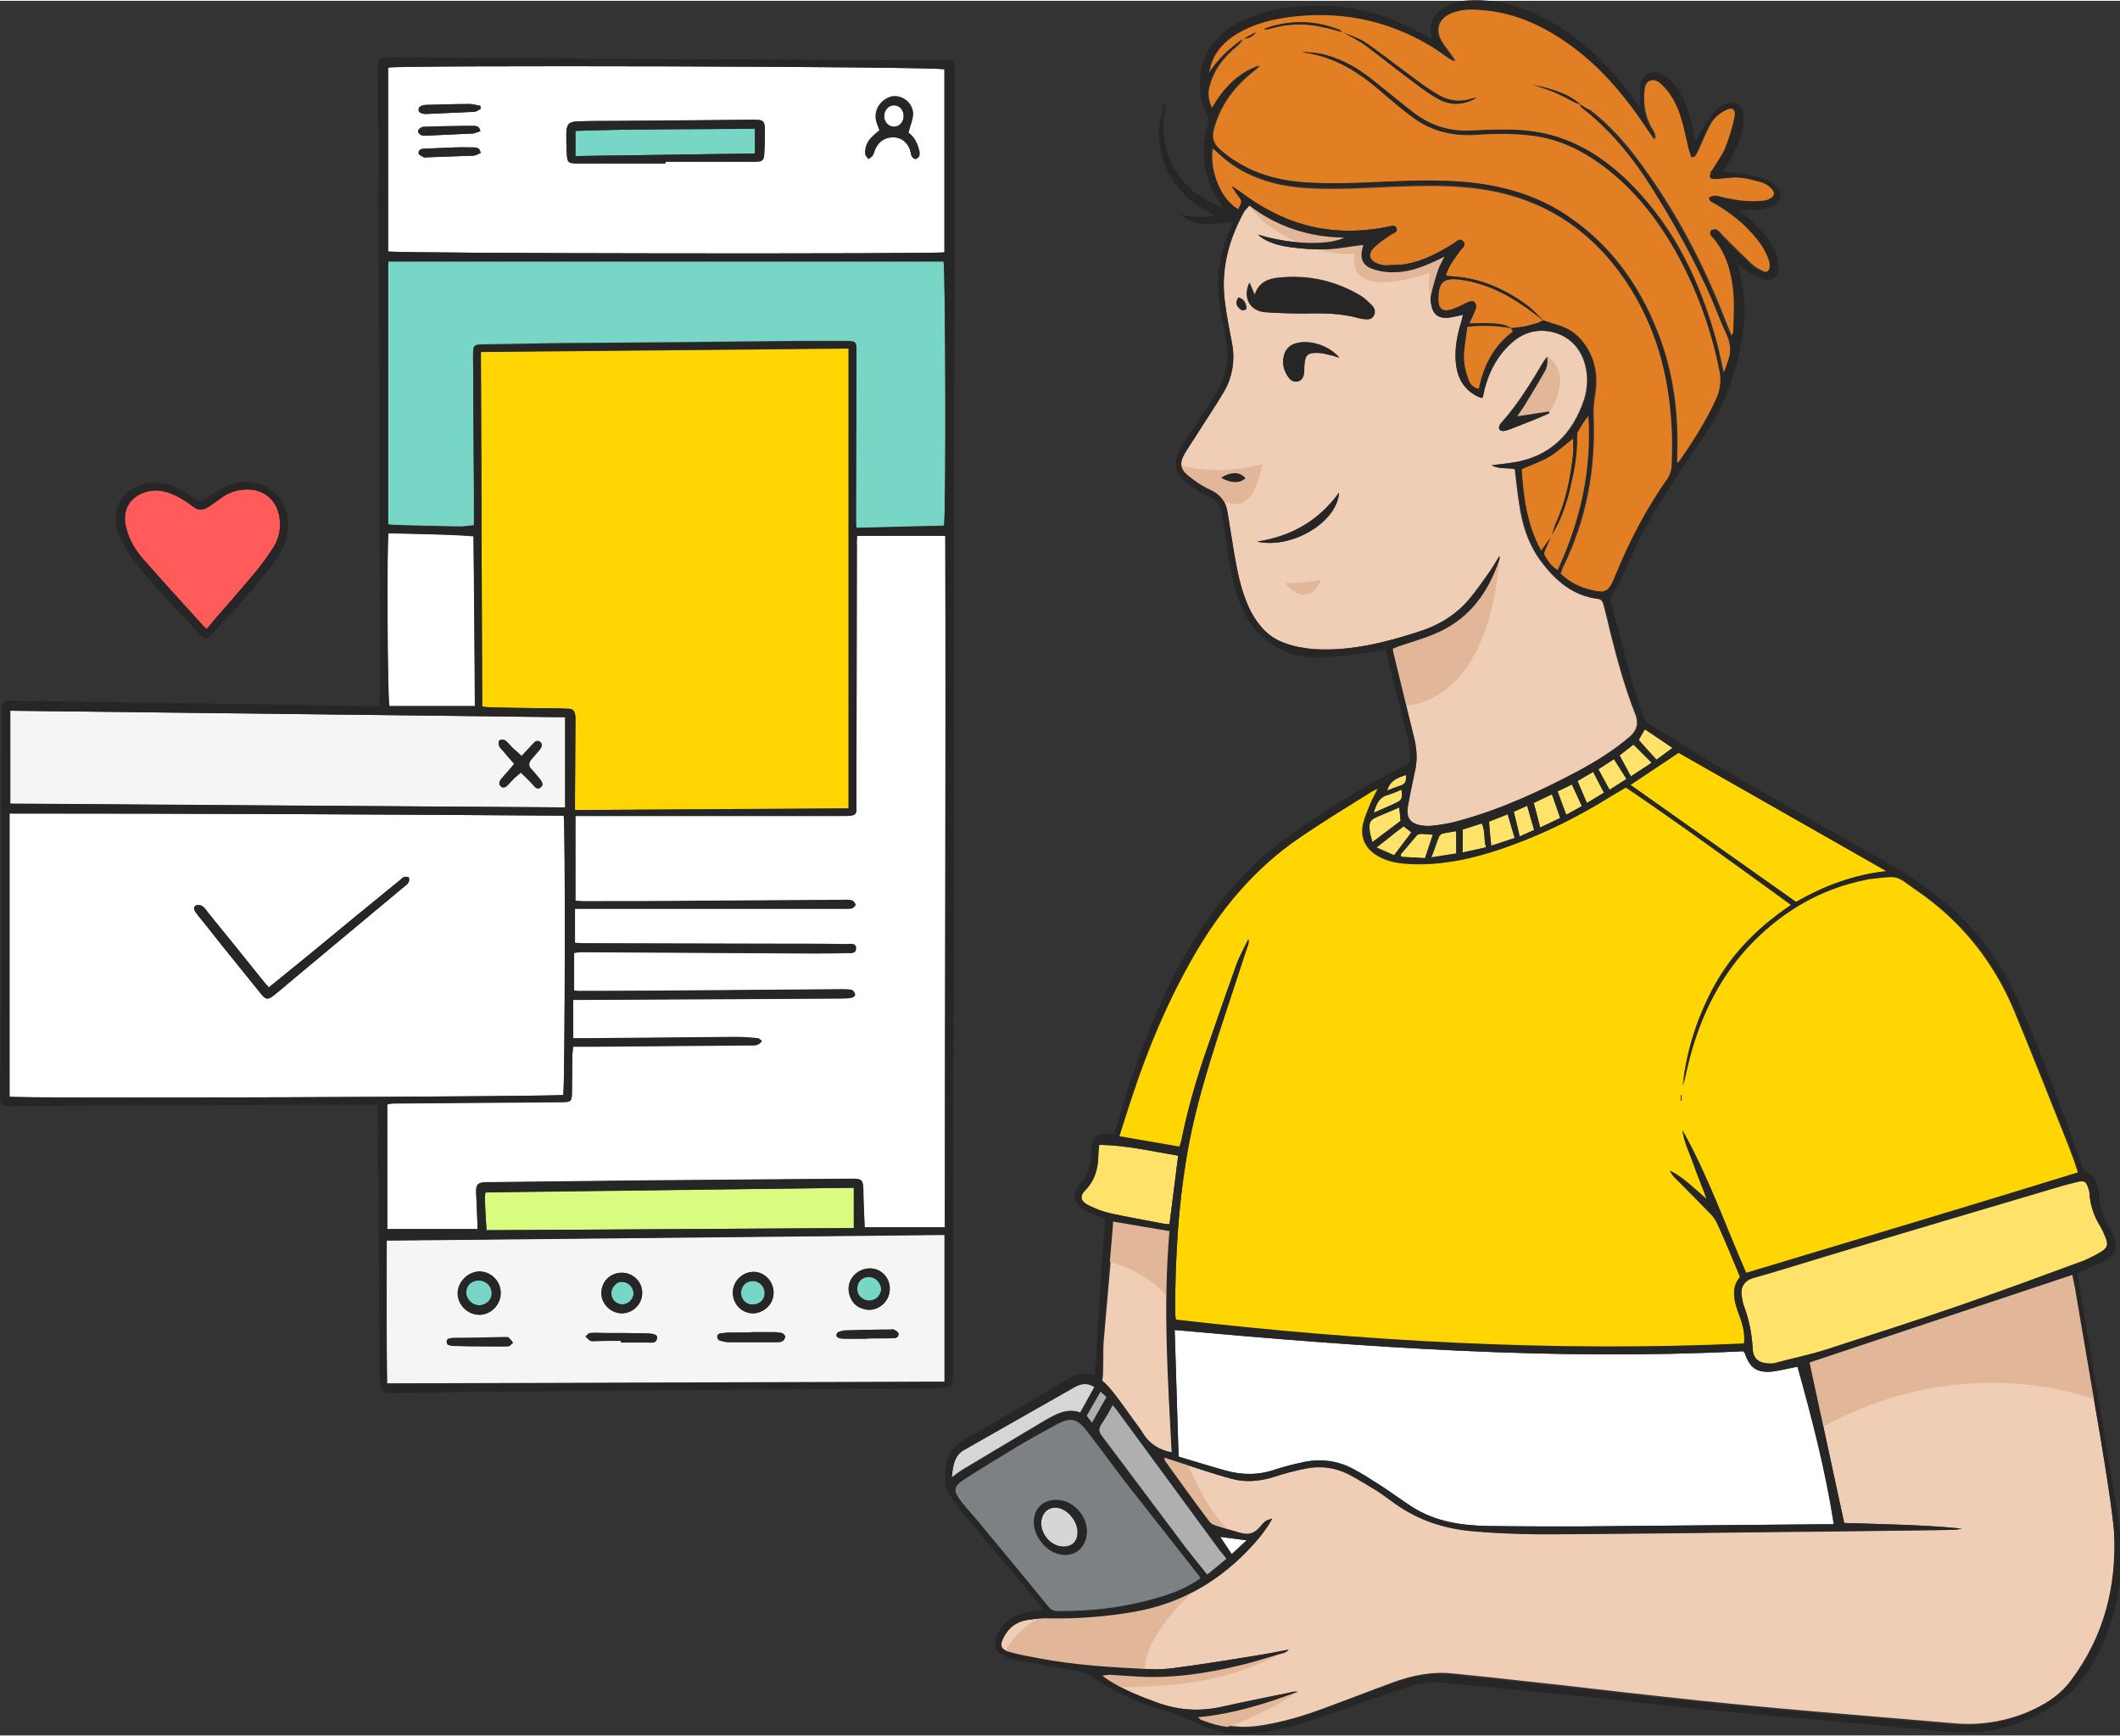 <svg width="486" height="398" xmlns="http://www.w3.org/2000/svg" viewBox="0 0 488.9 400"><rect x="0" y="0" width="488.9" height="400" fill="#333333" stroke="none"/><style>.st0{fill:#ffd502}.st1{fill:#f0cdb5}.st2{fill:#fff}.st3{fill:#e27f24}.st4{fill:#ffe269}.st6{fill:#afafaf}.st7{fill:#d6d6d6}.st8{fill:#77d6c5}.st9{fill:#f5f5f5}.st12{fill:#e2b698}.st13{fill:#262626}</style><path id="Shape" class="st0" d="M402.7 293.5c-4.9-11.2-8.8-22.4-14.7-32.9.4 2.8 1.7 5.3 2.6 7.9.9 2.7 2.1 5.3 3 8-2.7-2.3-5.2-4.9-8.5-6.6.3.4.5.9.9 1.3 2.8 2.8 5.6 5.6 8.4 8.5.7.7 1.3 1.6 1.7 2.5 1.8 3.9 3.4 7.9 5.2 12.2-2.1 2.4-1.5 5.3-.4 8.2.8 2.2 1.6 4.4 1.3 7.2-43.8 2-87.4-.5-131-5.5-.1-.7-.2-1.2-.2-1.6 0-13.3.8-26.5 3.3-39.6 1.6-8.2 4-16.1 6.5-24 2.3-7.1 4.7-14.2 7-21.3.2-.4.2-.9.1-1.3-.9 1.9-2 3.8-2.7 5.7-2.6 7.2-5.1 14.5-7.6 21.7-2.1 6.3-3.9 12.7-5.2 19.2-.1.3-.2.7-.4 1.3l-13.9-2.4c1-3.3 1.9-6.4 2.9-9.5 3.6-11 8.1-21.6 13.8-31.6 6.3-11.1 14.3-20.8 25-28 5.4-3.7 11-7.1 16.6-10.6.4-.2.8-.4 1.3-.6-.7 1.4-1.3 2.4-1.7 3.4-.6 1.5-1.3 3.1-1.7 4.7-.7 3.2.6 5.8 3.4 7.4 2.5 1.5 5.3 1.8 8.1 1.9 6.4.2 12.5-1 18.5-2.9 9.7-3.1 18.8-7.5 27.4-12.9 1-.6 2-1.2 3.2-1.9 12.8 8.7 25.3 17.8 38.1 27.1-7.3 4.9-13.2 10.7-17.4 18.1-4.1 7.3-6.7 15.3-7.6 23.7.7-3 1.3-6 2.2-8.9 2.8-9.3 7.3-17.7 14.2-24.6 7.2-7.2 15.8-12.1 25.9-14.1.4-.1.8-.2 1.2-.2 6.8-.8 5.6-.7 10.4 2.6 10.4 7.1 17.9 16.5 22.7 28.1 3.7 8.9 7.2 17.8 10.8 26.8 1 2.4 1.9 4.8 2.8 7.2l1 3c-25.4 8-51 15.5-76.5 23.3zm-14.9-41.2h-.1l-.1 1.3h.2v-1.3z"/><path id="Path" class="st1" d="M276.3 395.8c8.2-.8 15.6-3.1 23-5.9h-.8c-.3 0-.7.1-1 .2-5.3 1.1-10.5 2.1-15.8 3.3-5 1.1-9.8.8-14.6-.9-3.9-1.4-7.7-2.9-11.2-5.1-.5-.3-.9-.6-1.7-1.2.8-.1 1.3-.2 1.7-.2 2 .1 4 .3 6.1.4 8.3.5 16.4-.7 24.5-2.7 3.2-.8 6.3-1.8 9.4-2.7.5-.1.9-.4 1.3-.8-2.6.5-5.1 1-7.7 1.4-6.1 1-12.3 2-18.4 2.8-2 .3-4 .4-6.1.3-8.5-.4-17-.9-25.4-2.5-2.2-.4-4.4-.8-6.6-1.4-2.3-.6-2.6-1.6-1.4-3.7 1.1-2 2.8-3.3 5.1-3.7 1.9-.3 3.7-.5 5.6-.4 6.4.1 12.8-.4 19.2-1.5 10.3-1.8 18.9-6.6 26.1-14 2.2-2.3 4.2-4.6 5.8-7.5-1.3.4-1.5.3-2.9 2-1.3 1.5-2.7 1.8-4.4 1.3-2-.6-4-1.1-6-1.8-.6-.2-1.1-.6-1.4-1.1-3.4-4.5-6.7-9.1-10-13.7-.1-.1-.1-.4-.2-.8.8.3 1.4.5 2.1.7 4.4 1.4 8.9 3 13.4 4.2 3.2.9 6.5.6 9.7-.4 2.4-.8 4.8-1.4 7.3-1.9 3.4-.7 6.8-.3 10 1.3 2.2 1.2 4.4 2.5 6.5 3.8 1.4.9 2.7 1.9 4.1 2.9 5.3 3.8 11.2 5.8 17.7 6.4 7.6.7 15.2.8 22.8.7 16.1-.1 32.3-.3 48.4-.5 13.1-.1 26.2-.3 39.4-.5.8 0 1.7-.1 2.5-.3-9-.9-18.1-1-27.1-1.3-2.7-12.4-5.3-24.6-8-37l60.6-20.2c.3 1.6.7 3.1.9 4.7 1.9 11.1 3.8 22.3 5.7 33.4 1.1 6.9 2.3 13.8 3 20.7 1.2 12.6-1.8 24.2-9.5 34.5-2.7 3.6-6.4 5.8-10.4 7.5-5.3 2.2-11.1 3.1-16.8 2.6-10.6-.9-21.3-1.8-31.9-2.7-11.6-1-23.2-2.1-34.8-3.4-10.4-1.1-20.8-2.4-31.2-3.5-6-.7-11.9-1.3-17.9-1.9-4.7-.5-9.2.4-13.6 2-5.2 1.9-10.3 3.9-15.5 5.8-5 1.9-10 3.4-15.3 4.2-4.5.7-8.9.1-13.1-1.6-.6.3-.7.1-1.2-.3z"/><path id="Shape_1_" class="st1" d="M341.7 91.6c.2-.7.4-1.4.5-2.1.9-3.4 2.4-6.6 4.8-9.2 2.7-3 5.9-4.7 10-4.1 4.6.7 7.8 3.9 8.7 8.5.5 2.4.3 4.9-.4 7.2-2.7 8.1-8 13.3-16.6 14.6-1.5.2-3 .4-4.8.6 1.9 1 3.7.5 5.4.9.3 2.6.6 5.3 1 7.9.7 5 2.2 9.7 5.3 13.7 3.3 4.3 7.2 7.6 12.8 8.3 1 .1 1.2.8 1.4 1.5.6 2.2 1.1 4.3 1.6 6.5 1.6 6.3 3.3 12.6 5.7 18.6.8 2 .4 3.7-1.2 5.1-3.7 3.2-7.9 5.8-12.2 8.1-8.9 4.7-18 8.9-27.8 11.5-1.8.5-3.7.8-5.5 1-.8.1-1.5.1-2.3 0-2.9-.4-3.9-1.8-3.4-4.6s1.1-5.6 1.7-8.4c.5-2.4.3-4.9-.3-7.3-1.6-6.4-3.1-12.9-4.7-19.3-.1-.3-.1-.7-.2-1.2l1.5-.6c2.7-.9 5.5-1.7 8.1-2.8 7.1-2.9 11.6-8.3 14.3-15.3.3-.6.5-1.3.7-2v-.7c-.9 1.5-1.7 2.9-2.6 4.1-1.4 2-2.8 4-4.4 5.9-3.2 3.8-7.4 6.2-12 7.6-7.8 2.5-15.6 4.4-23.8 3.9-2.3-.2-4.6-.6-6.7-1.4-3.6-1.2-6-3.9-7.8-7.2-2.1-4.1-3-8.5-3.8-13-.5-3.3-1.1-6.6-1.6-9.9-.4-2.6-1.7-4.2-4.1-5.3-1.8-.8-3.5-2-5.1-3.3-1.7-1.4-1.9-2.9-.8-4.8.8-1.4 1.7-2.7 2.6-4.1 2.1-3.4 4.4-6.7 6.4-10.1 2.1-3.4 2.8-7.6 2-11.5-.6-3.1-1.2-6.2-1.6-9.3-1-7.3.7-14.1 4.2-20.6.2-.4.4-.7.7-1 .2-.2.4-.4.7-.8 6.4 4.9 13.7 7.3 21.9 7.4-3.1 1.7-11.9 1.8-19.9-.7 1.2 1.2 3.6 2.4 7.4 2.9 2.8.4 5.7.6 8.5.5 2.8-.1 5.5-.7 8.4-1-.1.3-.1.5-.2.8-.6 2.2 0 3.8 2 4.6 1.5.6 3.1.9 4.7.9 3.5.1 6.7-1 9.9-2.5.7-.3 1.3-.6 2.3-1.1-.7 1.4-1.3 2.4-1.6 3.5-.6 1.8-1.1 3.6-1.5 5.4-.2.7-.1 1.5.1 2.3.3 1.9 1.5 3 3.5 2.9 1.2 0 2.4-.4 3.8-.7-.1.5-.3 1.1-.4 1.6-.9 2.9-1.5 5.8-1.3 8.9.2 3.6 1.6 6.6 5 8.3.3.2.6.3 1 .4zM288.2 65c-1.6 3.4.1 6.5 3.6 6.8 2.9.2 5.8.3 8.8.3 4.3-.1 8.7-.1 12.9 1.1.4.1.8.2 1.2.2.9.1 1.7.1 2.2-.9.4-.9.1-1.7-.5-2.3-.8-.8-1.7-1.7-2.7-2.3-5.8-3.4-12-4.8-18.7-4.1-2.4.2-4.7 1-5.6 4l-1.2-2.8zm20.6 17.3c-2.3-2.9-7.2-4.3-10.3-3.2-1.2.4-2.1 1.4-2.4 2.7-.5 1.9 0 3.6 1.1 5.1.5.7 1.2 1 2 .9.9-.2 1.4-.9 1.5-1.8.1-.6.1-1.3.1-1.9.2-2.5.7-3 3.3-2.9.9 0 1.8.3 2.7.5.6.1 1.2.4 2 .6zm41.1 13.4c.7-1 1.1-1.6 1.5-2.2 1.6-2.6 3.2-5.2 4.7-7.9.7-1.1.9-2.4.7-3.6-.4.6-.6.8-.8 1.1-2.9 4.9-5.9 9.8-9.7 14.1-.2.2-.4.4-.5.7-.3.8.1 1.4 1 1.3.5-.1.9-.2 1.4-.4 1.9-.7 3.8-1.5 5.6-2.2 1.2-.5 2.4-1 3.5-1.5 0-.1-.1-.3-.1-.4l-7.3 1zm-60 29c8 1.8 18.5-4.5 18.9-11.3-4.7 6.5-11 10.1-18.9 11.3zm-8.3-14.7c2.4 1.3 4.3 1.3 5.6.1-1.1-1.5-3.4-1.6-5.6-.1zm5.9-39c-.1-1.2-.5-2.2-1.9-2.6-.6.9-.6 1.6 0 2.3.5.6 1.1 1 1.9.3z"/><path id="Path_1_" class="st2" d="M422.9 351.3h-2.8c-18.6.2-37.3.3-55.9.5-7 0-14 0-20.9-.1-6.3-.1-12.4-1-17.8-4.5-2.3-1.5-4.6-3.2-6.9-4.7-2.2-1.4-4.3-2.8-6.6-4-3.8-2-7.8-2.4-12-1.4-1.9.4-3.8.9-5.7 1.5-3.9 1.4-7.8 1.4-11.7.3-3.6-1-7.1-2.1-10.8-3.2-.3-9.8-.6-19.4-.9-29.2 43.9 4 87.5 7.1 131.1 4.9.2.3.4.4.4.5 1.1 3.3 2.7 4.5 6.2 4.2 1.9-.2 3.8-.7 5.9-1.1 3.3 11.8 6.4 23.7 8.4 36.3z"/><path id="Shape_2_" class="st3" d="M364.5 23.9c.1.2.2.5.3.7 6.5 5 11.6 11.2 16 18.1 5.3 8.4 10.1 17 14.1 26.1 1.2 2.8 2.2 5.6 3.5 8.3.8 1.9 1.1 3.7.4 5.7-.4 1-.6 2.1-1.2 3.2-.5-2.1-.9-4.2-1.4-6.3-3.4-12.8-8.6-24.8-17.6-34.8-5.2-5.8-11.1-10.6-18.6-13.2-4.4-1.5-9-2-13.6-1.9-2.3 0-4.6.1-6.9.2-5.3.3-9.9-1.3-14-4.6-3.2-2.5-6.3-5.1-9.5-7.6-3.5-2.7-7.4-4.8-11.8-5.6-1.3-.2-2.6-.3-3.9-.3 7.8.9 13.8 5 19.4 10 2 1.7 4 3.4 6.2 5 4.4 3.3 9.4 4.4 14.8 4 4.5-.3 8.9-.3 13.4.3 7.3 1.1 13.3 4.6 18.8 9.4 5.3 4.6 9.6 10.2 13.1 16.2 5.1 8.8 8.7 18.5 10.7 28.5.5 2.2.2 4.5-.7 6.5-2.3 5.1-5.3 9.8-8.5 14.4-.1.1-.3.2-.7.6v-2c.3-9.1-.7-18-3.8-26.6-4.2-11.6-10.9-21.4-21.2-28.4-5.8-4-12.4-6.3-19.4-7.4-7.6-1.2-15.3-.9-23-.6-6.3.3-12.7.6-19 .1-7.1-.6-13.5-2.8-18.9-7.5-1.6-1.4-2.1-2.8-1.5-4.9 1.5-5.5 4.7-9.7 9.1-13.2.5-.4 1-.8 1.5-1.3-5 1.7-8.3 5.3-11 9.9-.8-1.8-1.1-3.2-.7-4.9 1-4.1 3.4-7.1 6.6-9.7.5-.4.9-1.1 1.4-1.6 1.3-.1 1.6-.2 2.9-1.5L287 8.7c-3.3 2.2-6.1 4.8-8.2 8.3.2-.8.3-1.7.6-2.5 1-3 3.1-5.2 5.9-6.9 3.5-2.1 7.3-3.2 11.2-3.8 12.1-1.8 23.5.3 34 6.7 1.7 1 3.3 2.4 5.2 3.4-.2-.4-.5-.8-.8-1.2-.8-1.2-1.8-2.3-2.5-3.6-1.4-2.6-.5-5 2.2-6.2 2.2-1 4.5-1.1 6.8-.9 7.4.4 13.9 3.2 20 7.4 6 4.1 11 9.4 15.4 15.3 1.7 2.3 3.3 4.7 5 7.2.1-1.3-.5-2-1-2.8-1.3-2.4-1.7-4.9-1.6-7.5.1-1.3.1-2.9 1.6-3.3 1.5-.5 2.5.7 3.4 1.6 2 2.2 3.2 4.9 4 7.8.6 2.1 1 4.2 1.5 6.3.2.6.4 1.3.6 1.9l.5.1c.3-.4.5-.8.8-1.3.9-2 1.7-4 2.7-5.9.8-1.6 2.1-2.8 3.7-3.6 1.7-.9 2.7-.4 2.3 1.5-.5 2.4-1.2 4.7-2.1 7-.7 1.7-1.8 3.2-2.7 4.7-.2.4-.6.7-.7 1-.1.4-.3 1-.1 1.3s.9.3 1.3.3c1.9-.1 3.8-.5 5.6-.3 1.7.1 3.4.7 5.1 1.1.7.2 1.4.7 1.9 1.2 1.3 1.2 1 2.1-.7 2.8-.5.2-1.1.3-1.6.3-2.9.3-5.7-.1-8.5-.7-1.1-.2-2.2-.9-3.4-.1.1 1 .9 1.1 1.4 1.4 4.3 2.5 8 5.6 10.8 9.7.7 1.1 1.3 2.3 1.7 3.6.2.6.2 1.7-.2 2.1-.6.8-1.6.2-2.3-.2-.7-.3-1.3-.8-1.9-1.3-2.2-2.1-4.3-4.2-6.4-6.3-.5-.5-.9-1.1-1.5-1.5-.2-.2-.8-.1-1.1 0-.2.1-.2.6-.2.9 0 .2.3.5.5.7 3.1 3.5 4.3 7.8 4.8 12.3.3 3.1.1 6.3 0 9.4 0 .4-.2.8-.6 1.2-.9-2.2-1.8-4.4-2.7-6.7-5-12.3-11.3-23.8-19.3-34.4-3.1-4.1-6.5-7.8-10.6-11-.8-.3-1.6-.8-2.3-1.3-2.1-1.9-4.7-2.9-7.4-3.7-1.4-.4-2.9-.6-4.3-1 3.4.8 6.6 2.1 9.6 3.8.7.4 1.5.6 2.1.9zM309.6 7.2c-.3-.2-.5-.5-.8-.6-4.4-1.7-9-2.2-13.7-1.2-1.2.2-2.3.6-3.5 1 .3.2.7.2 1 .1 3.9-1.2 8.1-1.4 12.1-.5 1.7.3 3.3.8 4.9 1.2 1.8 1 3.7 1.9 5.4 3.1 3.2 2.3 6.3 4.9 9.5 7.2 2.3 1.7 4.5 3.5 7 4.9 2.9 1.7 6 1.7 9-.1-.3 0-.7.1-1 .2-2.7.9-5.3.6-7.7-.8-2.2-1.3-4.3-2.8-6.4-4.4-3.7-2.7-7.2-5.5-10.9-8-1.5-.8-3.3-1.3-4.9-2.1z"/><path id="Path_2_" class="st3" d="M355.9 73.7c-1.1-1-2.1-2.2-3.3-3.1-5.5-4.2-11.5-6.8-18.4-7.1-.2 0-.4-.1-.6-.1-.1 0-.1-.1-.2-.2.6-2.1 2-3.8 3.2-5.5.5-.7 1.6-1.3.7-2.3-.8-.8-1.5.2-2.2.6-3.4 2.1-6.9 4-10.9 4.7-1.6.3-3.2.2-4.8.3-.6 0-1.2-.2-1.8-.4-1.9-.8-2.3-2.1-.9-3.6 1.1-1.2 2.6-2.1 3.9-3 .6-.4 1.7-.6 1.4-1.5-.3-1-1.3-.5-2-.4-8 1.6-15.8 1.2-23.4-1.9-2.2-.9-4.3-2-6.3-3.2-2-1.2-3.9-2.7-6.3-4.3.6.9.9 1.5 1.3 2 1.2 1.5 1.2 1.5.2 3.4-3.8-2.1-6.6-8.9-5.8-14 1.1.9 2 1.8 3 2.6 5 4 10.9 5.8 17.2 6.4 7.1.6 14.2.1 21.3-.2 5.8-.2 11.6-.4 17.4.2 15.8 1.5 28 8.9 36.8 22.2 6.7 10.2 9.7 21.4 10.3 33.4.2 3 .1 6 0 9-.1 1-.4 1.9-.9 2.7-4.9 6.9-8.8 14.4-12 22.2-.1.3-.3.6-.4 1-1.3 2.9-2 3.3-5 2.6-2.8-.6-5.4-1.9-7.5-4 .2-.5.3-.9.5-1.4 5.6-11.3 7.7-23.2 7.1-35.7 0-1.2.1-2.5.3-3.7.8-4.5.3-8.8-2.6-12.5-1.6-2.1-3.7-3.3-6.2-4-1.2-.6-2.2-.9-3.1-1.2-.1-.1 0 0 0 0z"/><path id="Path_3_" class="st4" d="M408.3 314.3c-2.6 0-4-1-4.1-3.4-.2-3.4-.8-6.6-2-9.8-.3-.7-.4-1.5-.5-2.2-.4-2 .4-3.8 2.8-4.4 6-1.7 12-3.6 18-5.4 17.2-5.2 34.5-10.3 51.7-15.4 1.6-.5 3.2-.9 4.8-1.3s2.1-.2 2.6 1.5c.2.5.3 1.1.3 1.6.2 2.4 1 4.8 2.3 6.9.6 1 1.1 2.1 1.5 3.2.5 1.4.2 2.2-1.1 3-1.3.8-2.7 1.5-4.1 2.1-9.5 3.5-19 7-28.5 10.3-10.1 3.5-20.4 6.8-30.6 10.1-4 1.3-8.1 2.1-12.1 3.2-.3-.1-.6 0-1 0z"/><path id="Shape_3_" d="M276.9 363.7c-3.2 2.3-6.6 3.6-10.2 4.6-7.5 2.2-15.2 3.1-22.9 3-1 0-1.5-.4-2.1-1.1-5.5-6.7-11-13.4-16.5-20-1.1-1.3-2.3-2.6-3.4-4-2.1-2.7-2.1-3.7.8-5.5 4.2-2.7 8.5-5.3 12.8-7.9 2.8-1.6 5.6-3.2 8.4-4.7 3-1.6 4.6-1.3 6.7 1.4 2.9 3.7 5.7 7.6 8.6 11.4 5.7 7.3 11.5 14.6 17.2 21.9.2.3.4.5.6.9zm-33.3-18c-2.8 0-4.7 1.6-5.1 4.2-.6 3.7 2.7 8 6.4 8.4 2.6.3 4.8-1.2 5.5-3.7 1.2-4.2-2.4-8.9-6.8-8.9z" fill="#7c8184"/><path id="Path_4_" class="st0" d="M414.2 207.8l-38.2-27 11.1-7.4 47.9 27.3c-7.4.8-14.2 3.3-20.8 7.1z"/><path id="Path_5_" class="st4" d="M253.5 263.8c6.3.1 12.2 1.5 18.2 2.5-.7 5.3-1.3 10.5-2 15.8-.4 0-.9 0-1.3-.1-4.1-.8-8.2-1.5-12.3-2.4-1.8-.4-3.5-1-5.1-1.8-1.8-.9-2.1-2.1-.7-3.5 2.3-2.4 3-5.2 3-8.4 0-.7.1-1.2.2-2.1z"/><path id="Path_6_" class="st6" d="M278.4 362.9c-1.8-2.3-3.5-4.3-5.1-6.4-6.4-8.5-12.8-17.1-19.2-25.6-.8-1-.8-1.7-.1-2.8.9-1.3 1.7-2.7 2.6-4.4.7.8 1.2 1.5 1.7 2.2 7.6 10.4 15.3 20.8 22.9 31.2.5.7 1 1.3 1.7 2.1l-4.5 3.7z"/><path id="Path_7_" class="st3" d="M357.5 123.8l-2.1 3c-3.3-6-4.1-12.4-4.5-18.8 2.2-1 4.4-1.7 6.4-2.9 1.9-1.1 3.5-2.7 5.5-4.2 0 1.2.1 2.4 0 3.5-.6 5.6-1.7 11.1-4.1 16.3-.3.8-.5 1.6-.8 2.4-.2.3-.3.5-.4.7z"/><path id="Path_8_" class="st3" d="M348.5 75.5c-1.4-1-3.1-1.1-4.8-1.1-1.5-.1-3 0-4.9 0 .6-1.2 1-2.1 1.4-3 .2-.5.3-1.3 0-1.7-.5-.7-1.2-.4-1.9-.1-1.2.6-2.4 1.2-3.6 1.6-2.1.6-3-.2-3-2.4 0-4 1.2-5 5.1-4.5 6.6.9 12.2 4.1 17.4 8.1.5.4 1.1.8 1.7 1.3l-1.2.6c-1.2.3-2.4.7-3.6.9-.9.1-1.8.2-2.6.3z"/><path id="Path_9_" class="st7" d="M249.1 325.5c-3.1-1.1-5.6.4-8.1 1.8-6.5 3.9-12.9 7.7-19.4 11.6-.6.4-1.2.9-2.2 1.6.4-2.8.6-5.1 3.1-6.5 8.3-4.7 16.5-9.4 24.8-14.1 1.5-.9 3.1-1.6 5.1-.3l-3.3 5.9z"/><path id="Path_10_" class="st3" d="M357.5 123.8c.1-.2.2-.4.3-.7 2-3.2 3.2-6.6 4.1-10.2 1-4.1 1.8-8.2 1.7-12.4 0-.3 0-.7.1-1 .8-1.4 1.6-2.7 2.6-3.9.8 12.5-1.8 24.2-7.1 35.7-1.6-.9-2.4-2.2-3.1-3.5-.2-.3 0-.9.2-1.3.3-1 .8-1.8 1.2-2.7z"/><path id="Path_11_" class="st3" d="M348.4 75.5l.5.8c-4.5 3.3-6.8 7.9-7.9 13.3-1.5-.3-2.2-1.3-2.5-2.3-.5-1.6-1-3.2-1-4.9 0-2.3.5-4.7.8-7.2 3.4-.4 6.9-.3 10.1.3z"/><path id="Path_12_" class="st4" d="M316.5 194c-.3-1.1-.5-1.7-.6-2.4-.3-2.3.1-2.8 2.1-3.6 1.5-.6 3-1.3 4.7-2 .1 1.1.2 2 .3 3.1l-6.5 4.9z"/><path id="Path_13_" class="st4" d="M343.9 194.8c-.2-2-.4-3.7-.5-5.6l4.3-1.7c.5 1.8 1 3.5 1.7 5.5l-5.5 1.8z"/><path id="Path_14_" class="st4" d="M342.7 195.2l-5.4 1.2v-5.3l4.4-1.4c.9 1.7.4 3.6 1 5.5z"/><path id="Path_15_" class="st4" d="M355.2 190.6c-.5-2-1-3.7-1.5-5.7l4.2-2c.7 1.9 1.3 3.6 1.9 5.5l-4.6 2.2z"/><path id="Path_16_" class="st4" d="M376.1 178.8l-2.6-4.8 3.2-2.5 4.2 4.2z"/><path id="Path_17_" class="st4" d="M330.4 192.3c-.6 1.9-1.2 3.5-1.8 5.4l-5.5-.3c-.1-.2-.1-.3-.2-.5 1.3-1.5 2.5-3 3.8-4.5.3-.2.6-.3.9-.3.9 0 1.7.1 2.8.2z"/><path id="Path_18_" class="st4" d="M335.9 191.5v5.2l-5.8.9c.7-1.8 1.2-3.4 1.8-4.9.2-.3.5-.6.9-.7.9-.2 1.8-.3 3.1-.5z"/><path id="Path_19_" class="st4" d="M377.9 170.4c.5-.8.9-1.5 1.5-2.5l6.4 4.3-3.8 2.8c-1.4-1.6-2.7-3-4.1-4.6z"/><path id="Path_20_" class="st4" d="M372.2 174.8l2.9 4.6-3.9 2.5-2.6-4.7z"/><path id="Path_21_" class="st4" d="M366 185c-.8-1.8-1.4-3.3-2.2-5.1l3.6-2.1 2.5 4.8-3.9 2.4z"/><path id="Path_22_" class="st4" d="M323.7 190.4l1.8 1.4-4 5.3-4.1-1.8c1.3-1 2.2-1.7 3.2-2.5 1-.9 2-1.6 3.1-2.4z"/><path id="Path_23_" class="st4" d="M364.8 185.7l-3.6 2c-.7-1.8-1.3-3.5-2-5.4l3.3-1.6 2.3 5z"/><path id="Path_24_" class="st4" d="M350.5 192.7c-.5-2.1-.9-3.8-1.4-5.7l3.1-1.4c.5 1.9 1 3.6 1.6 5.6l-3.3 1.5z"/><path id="Path_25_" class="st4" d="M316.8 187.3c.6-2.1 1.3-3.7 3.3-4.2 1.1-.3 2.1-.8 3.1-1.2.3 2.1.1 2.4-1.4 3.1-1.6.9-3.1 1.5-5 2.3z"/><path id="Path_26_" class="st6" d="M251.8 327.9l-1.3-1.7c1-1.8 2.1-3.6 3.3-5.6l1.4 1.3-3.4 6z"/><path id="Path_27_" class="st2" d="M284 358.2l-2.6-4 6.1.8z"/><path id="Path_28_" class="st4" d="M324.2 178.5c.2 1.4-.1 2.1-1.3 2.5-1 .3-1.9.7-3 1.1.7-2.4 2.4-2.9 4.3-3.6z"/><path id="Path_29_" class="st2" d="M197.4 123.4H218c.2 53.1-.1 106.2-.1 159.5h-18.5c0-.8-.1-1.7-.1-2.6-.1-2.1-.2-4.2-.2-6.3-.1-2-.4-2.3-2.4-2.3-4.7 0-9.4.1-14 .1l-35.4.3c-11.5.1-23 .3-34.6.4h-.8c-1.7.1-2.1.5-2.1 2.2.1 2.4.2 4.7.3 7.1v1.5H89.3v-28.8c.5-.1 1-.2 1.6-.2l38.5-.3c2.3 0 2.5-.1 2.5-2.5 0-2.8.1-5.6.1-8.4 0-.5.1-1.1.2-1.9h4.4l36.2-.3c1 0 2.1.2 2.9-1-.4-.3-.7-.6-1-.6-1.8-.2-3.6-.3-5.4-.3l-32.9.3h-4.2v-8.9h2.4l58.9-.3c1 0 2 0 2.9-.2.3 0 .9-.5.8-.7-.1-.4-.4-.9-.7-1-.6-.2-1.4-.2-2.1-.2-8.4.1-16.8.1-25.1.2-12 .1-24 .2-36 .2-.3 0-.6 0-.9-.1v-8.7c.5-.1 1.1-.2 1.6-.2l53.2.3c2.6 0 5.2 0 7.8-.1.9 0 2.4.3 2.4-1 .1-1.4-1.4-1-2.3-1-5.5-.1-10.9-.1-16.3-.1-14.9 0-29.7-.1-44.6-.1-.5 0-1-.1-1.6-.1v-7.9h62.7c.4 0 .9 0 1.2-.1.4-.2.8-.6.8-.8-.1-.4-.5-.9-.9-1-.7-.2-1.4-.1-2.1-.1-10.8.1-21.5.1-32.3.2-9.2.1-18.4.1-27.6.1-.5 0-1.1-.1-1.7-.1V188h61.2c4.1 0 3.6-.1 3.6-3.5 0-19.8.1-39.5.1-59.3-.3-.4-.2-1-.2-1.8z"/><path id="Path_30_" class="st0" d="M132.6 186.6v-2.9c0-5.8.1-11.6.1-17.4v-1c-.1-1.6-.5-2-2-2-2.4-.1-4.7-.1-7.1-.1-3.5-.1-7-.1-10.5-.2-.6 0-1.2-.1-1.9-.2l-.3-81.8 84.8-.8v106.1l-63.1.3z"/><path id="Shape_4_" class="st2" d="M2.2 252.7v-65.3c42.7 0 85.3.2 127.8.5.4 1.5.3 61.4-.1 64.4-1.5.4-125.9.9-127.7.4zM62 227.5c-.4-.5-.7-.7-.9-1-4.3-5.4-8.7-10.8-13-16.1-.4-.5-.8-1.2-1.4-1.6-.4-.3-1-.4-1.5-.2-.6.3-.5.9-.2 1.4l.9 1.2c1.7 2.1 3.4 4.2 5.1 6.4 3.1 3.8 6.1 7.6 9.2 11.4 1.1 1.4 1.6 1.4 3 .3 1.4-1.1 2.8-2.3 4.2-3.5 8.6-7.2 17.3-14.4 25.9-21.6.3-.3.7-.5.9-.9.2-.3.2-.9.1-1.1-.1-.2-.7-.2-1.1-.1-.4.1-.7.4-1 .7-6.9 5.6-13.7 11.2-20.6 16.9-3.1 2.5-6.3 5.1-9.6 7.8z"/><path id="Shape_5_" class="st2" d="M217.8 15.8V58c-1.4.4-124.8.3-128.3-.2V15.4c2.1-.6 126.1-.3 128.3.4zm-64.4 21.7v-.4h20.7c1.7 0 2.1-.3 2.1-2.1.1-1.9.1-3.8.1-5.6 0-1.7-.4-2-2.1-2h-1.9l-30.3.3c-2.9 0-5.9 0-8.8.1-2 .1-2.5.6-2.6 2.7 0 1.5 0 3.1.1 4.6.1 2.2.3 2.4 2.5 2.4h20.2zm56-7.2c.4-1.7 1.1-3.1 1.1-4.5-.1-2.5-2.6-4.2-4.8-3.8-1.3.3-2.4 1.1-3.1 2.2s-.9 2.5-.5 3.7c.2.7.5 1.3.7 1.9-.7.6-1.3 1.1-1.8 1.6-1 1-1.6 2.3-1.5 3.8 0 .4.5.9.8 1.3.3-.3.8-.5 1-.9.3-.5.4-1.2.7-1.7.9-1.8 2.6-2.6 4.5-2.4 1.7.2 3.1 1.5 3.5 3.4.1.3.1.7.3 1 .2.3.6.6.8.6.3-.1.8-.4.9-.7.1-.5.1-1.1-.1-1.6-.5-1.8-1.4-3.1-2.5-3.9zm-98.5 4.8c-.3-1.3-1-1.3-1.8-1.3-1.3 0-2.7-.1-4 0-2.4.1-4.9.2-7.3.3-.7 0-1.3.4-1.2 1.1.1.4.8.6 1.2.9.1.1.3 0 .4 0 3.7-.1 7.4-.3 11.1-.4.5-.1 1-.4 1.6-.6zm-.1-5.1c-.3-1.3-1.2-1.2-1.9-1.2-3.6 0-7.2.1-10.8.2-.3 0-.7 0-1 .2-.3.2-.7.5-.7.8s.3.7.6.9c.3.2.8.2 1.2.2 3.6-.2 7.2-.3 10.8-.5.6-.1 1.2-.4 1.8-.6zm.1-5.1l-.1-.7c-.8-.1-1.6-.4-2.4-.4-3.3 0-6.7.1-10 .2-.5 0-1 .1-1.4.3-.7.4-.6 1.3.1 1.6.3.1.7.2 1 .2 3.8-.2 7.5-.3 11.2-.5.6 0 1.1-.4 1.6-.7z"/><path id="Path_31_" class="st8" d="M109.3 120.9c-1.2.1-2.2.3-3.2.3-5.3-.1-10.6-.2-15.9-.4-.2 0-.5-.1-.7-.2V60.1h128.1c.5 1.5.6 58.4.1 60.9l-20.2.5c-.1-.7-.1-1.3-.1-1.9 0-12.9.1-25.8.1-38.7v-.4c0-1.9-.2-2-2-2.1H185c-18.6.2-37.1.4-55.7.5l-17.6.3c-2.5 0-2.6.1-2.6 2.6.1 10.5.1 20.9.2 31.4v7.7z"/><path id="Shape_6_" class="st9" d="M89.2 285.8l128.7-1.3v33.9l-128.6.4c-.2-10.9-.1-21.8-.1-33zm21.4 7.2c-2.7 0-5.1 2.4-5.1 5.1.1 2.7 2.3 4.9 5 4.9 2.6 0 4.9-2.3 4.9-5 .1-2.7-2.1-4.9-4.8-5zm32.8.3c-2.6 0-4.7 2-4.7 4.6-.1 2.6 2.2 4.8 4.8 4.8 2.6-.1 4.6-2.2 4.6-4.7 0-1.2-.5-2.4-1.4-3.3s-2-1.4-3.3-1.4zm61.8 3.7c0-2.6-2-4.7-4.6-4.7-2.6 0-4.9 2.1-4.9 4.7 0 1.3.5 2.5 1.3 3.4s2.1 1.4 3.4 1.5c2.7-.1 4.8-2.3 4.8-4.9zm-26.8.9c0-2.7-2.2-4.9-4.8-4.8-2.5.1-4.6 2.2-4.6 4.8 0 1.3.5 2.5 1.4 3.4.9.9 2.1 1.4 3.4 1.4 2.5-.2 4.6-2.2 4.6-4.8zm-4.9 9.1c-1.5.1-3.1.1-4.6.1-.6 0-1.3 0-1.9.1-.7.1-1.6 0-1.5 1 0 .9.9.8 1.6 1 .3.1.7.1 1 .1h11.1c.4 0 .9 0 1.2-.2.4-.2.6-.6.7-1.1 0-.2-.5-.7-.8-.8-.5-.1-1.1-.2-1.7-.2h-5.1zm-30.3 2v.4h6.3c.8 0 1.8.2 2-.9.2-.8-.4-1.1-2-1.2-3.3-.1-6.6-.1-9.8-.1-1.2 0-2.4-.1-3.6 0-.4 0-.7.5-1.1.8.4.3.7.8 1.1 1 .3.2.7.1 1 .1 2.1-.1 4.1-.1 6.1-.1zm-32.7 1.3c2.2 0 4.5.1 6.7 0 .4 0 .7-.5 1.1-.8-.3-.4-.6-.8-1-1.2-.2-.1-.5-.1-.8-.1-4 .1-8.1.2-12.1.2-.3 0-.7.1-1 .2-.5.3-.5 1.1.1 1.3.5.2.9.2 1.4.2 1.9.2 3.8.2 5.6.2zm89.5-1.8c2-.1 4 0 6-.1.7 0 1.3-.3 1.2-1.1-.1-.4-.7-.7-1.1-.9-.2-.1-.4 0-.6 0-3.5 0-7.1.1-10.6.2-.5 0-1.1.2-1.6.4-.2.1-.4.4-.4.7 0 .3.2.5.5.6.5.2.9.2 1.4.2 1.7.1 3.5 0 5.2 0z"/><path id="Shape_7_" class="st9" d="M2.4 185.2v-21.5l128 1.5V186l-128-.8zm117.9-11c-.7-.6-1.3-1.2-1.9-1.7-.7-.6-1.2-1.4-1.9-1.9-.3-.2-1-.2-1.3 0-.3.2-.2.9-.1 1.3.2.4.6.8.9 1.1.8 1 1.7 2 2.6 3-.6.7-1.1 1.3-1.6 1.9-.5.5-.9 1-1.4 1.6s-.7 1.1-.1 1.7c.6.5 1.2.1 1.6-.3.5-.5.9-1 1.4-1.5s1.1-.9 1.6-1.4c1 1 1.9 1.8 2.7 2.7.5.6 1.1 1.4 1.9.7.8-.6.2-1.4-.3-2-.6-.7-1.1-1.4-1.8-2.1-.8-.8-.7-1.6 0-2.4.6-.7 1.3-1.5 1.9-2.2.4-.5.7-1.2.1-1.7s-1.2-.2-1.6.3c-.8.8-1.6 1.7-2.7 2.9z"/><path id="Path_32_" class="st2" d="M109.6 162.7H89.8c-.5-1.4-.7-37.4-.2-39.9 6.5.2 13 .2 19.6.7.2 13.2.3 26.1.4 39.2z"/><path id="Path_33_" d="M196.9 273.7v9.3l-84.7.5c-.2-2.7-.3-5.1-.4-7.5 0-.3.1-.7.1-1.2l85-1.1z" fill="#d9fb80"/><path id="Path_34_" d="M47.7 145c-.5-.4-.8-.6-1-.9-4.5-5-9-9.9-13.4-14.9-2-2.2-3.5-4.7-4.2-7.6-1.6-6.3 3.8-9.2 7.9-8.6 2.3.3 4.2 1.4 6.1 2.6.5.4 1 .7 1.5 1.1 1.2.9 2.3.8 3.5 0 1.2-.8 2.3-1.6 3.4-2.4 1.5-1 3.2-1.5 4.9-1.6 4.4-.3 7.7 2.5 8.1 6.9.3 2.4-.3 4.8-1.7 6.8-1.3 2-2.7 3.9-4.2 5.7-3.1 3.7-6.3 7.3-9.4 10.9-.5.8-1 1.4-1.5 2z" fill="#ff5b5b"/><path id="Path_35_" class="st7" d="M248.5 353.2c0 2.2-1.4 3.5-3.6 3.3-3.1-.3-5.5-3.8-4.6-6.7.6-1.9 2.3-2.7 4.1-2.2 2.3.7 4.1 3.2 4.1 5.6z"/><path id="Path_36_" class="st8" d="M174.1 29.4v5.8l-41.4.6V30c13.7-.5 27.5-.3 41.4-.6z"/><path id="Path_37_" class="st2" d="M208.4 26.5c0 1.4-1 2.5-2.2 2.5-1.3 0-2.3-1.1-2.3-2.4 0-1.4 1-2.5 2.3-2.5 1.2-.1 2.2 1 2.2 2.4z"/><path id="Path_38_" class="st8" d="M110.5 300.8c-1.6 0-2.9-1.3-3-2.9 0-1.7 1.1-2.9 2.9-2.9 1.6 0 2.9 1.2 3 2.8.1 1.7-1.2 3-2.9 3z"/><path id="Path_39_" class="st8" d="M140.9 298c0-.7.2-1.3.7-1.8.5-.5 1.1-.8 1.8-.8a2.732 2.732 0 012.7 2.7c0 1.3-1.3 2.5-2.6 2.5-1.5-.1-2.6-1.2-2.6-2.6z"/><path id="Path_40_" class="st8" d="M203.2 297.1c0 .7-.4 1.4-.9 1.9-.6.5-1.3.7-2 .7s-1.4-.4-1.9-.9-.8-1.3-.7-2c.1-1.6 1.3-2.7 2.9-2.6 1.5.1 2.7 1.4 2.6 2.9z"/><path id="Path_41_" class="st8" d="M173.6 300.7c-1.1 0-2.1-.7-2.5-1.8-.4-1-.1-2.2.7-3 .8-.7 2-.9 3-.4s1.6 1.6 1.5 2.7c0 1.4-1.2 2.5-2.7 2.5z"/><path id="Path_42_" class="st1" d="M269.8 283.8c-1.5 17.1-.4 34.1.5 51-3.1-.6-5.3-2.1-6.8-4.6-.2-.4-.5-.8-.8-1.2-2.1-2.8-4-5.7-6.2-8.4-.7-.9-1.5-1.7-2.3-2.4 0-.2 0-.4.1-.6.2-1.3.1-6.8.2-8.1.7-8.4 1.5-16.8 2.2-25.2.1-.9.1-1.7.2-2.8l12.9 2.3z"/><path id="Path_43_" class="st12" d="M271.4 106.8s8 3.2 19.8 0c-1.9 7.6-3.6 11.5-11 7.8-5.8-3.9-8.7-5.5-8.8-7.8z"/><path id="Path_44_" class="st12" d="M356.8 81.9s-5.6 12.6-9.1 15.6l9.6-2.6c0 .1 5.9-8.5-.5-13z"/><path id="Path_45_" class="st12" d="M345.8 128.8s-5.7 12.2-12.9 15-13.1 5.2-13.1 5.2l3.5 13.5c.1.1 19.5 1.2 22.5-33.7z"/><path id="Path_46_" class="st12" d="M296.4 134.3c2.8 0 5.5-.3 8.2-.8-1.5 4.1-4.9 4.9-8.2.8z"/><path id="Path_47_" class="st12" d="M287.5 46.2s10.7 9.7 30.9 7.5c-2.5 1.9-4.3 4.3-2.4 6.5 1.9 2.1 9.1 3 20.1-3.7-2.7 4.1-5.3 8.6-5.1 14.1-2.2-2.8-1.3-7.9-1.3-7.9-8.6 3-18.9 4.1-17.3-4.6-5.2 1.4-19.9-3.1-24.9-11.9z"/><path id="Path_48_" class="st12" d="M256.1 280.6l14.8 2.6-.6 17.3s-3.8-7.2-15.5-10c.9-7.8 1.3-9.9 1.3-9.9z"/><path id="Path_49_" class="st12" d="M415.6 313.8l62.9-21.1 4.8 30s-29.9-12.6-64.1 6.8c-2.3-11.7-3.6-15.7-3.6-15.7z"/><path id="Path_50_" class="st12" d="M273.7 337s5.7 14.4 12.2 17.3l-6.4-.8-13.3-18.6 7.5 2.1z"/><path id="Path_51_" class="st12" d="M251.7 384.8l15.1 1 11-1 19.4-4.6c-13.1 7.1-24.1 8.6-40.7 8.7-1.9-1.1-3.5-2.5-4.8-4.1z"/><path id="Path_52_" class="st12" d="M299.3 389.9s-16.9 5.8-28.4 4.3c6.8 3.2 10.1 4.5 10.1 4.5s9.4-2.7 18.3-8.8z"/><path id="Path_53_" class="st12" d="M282.9 360.3s-19.2 13.6-19 25.3c-20-1.9-32.4-4.5-32.4-4.5 2.4-4.4 6.3-7.9 10.2-8.9 8.1-.3 18.3-.2 26.5-3.5 8.2-3.1 14.7-8.4 14.7-8.4z"/><path id="Path_54_" class="st13" d="M387.8 252.3h-.1c0 .4-.1.9-.1 1.3h.2v-1.3z"/><path id="Path_55_" class="st13" d="M364.4 23.9l.1.1.1.1V24l-.2-.1z"/><path id="Path_56_" class="st13" d="M346.8 99.2c.5-.1.9-.2 1.4-.4 1.9-.7 3.8-1.5 5.6-2.2 1.2-.5 2.4-1 3.5-1.5 0-.1-.1-.3-.1-.4l-7.3 1.1c.7-1 1.1-1.6 1.5-2.2 1.6-2.6 3.2-5.2 4.7-7.9.7-1.1.9-2.4.7-3.6-.4.6-.6.8-.8 1.1-2.9 4.9-5.9 9.8-9.7 14.1-.2.2-.4.4-.5.7-.4.6.1 1.3 1 1.2z"/><path id="Path_57_" class="st13" d="M352.9 19.3c3.4.8 6.6 2.1 9.6 3.8.6.3 1.2.6 1.9.8-2.1-1.9-4.6-2.9-7.2-3.6-1.4-.5-2.9-.7-4.3-1z"/><path id="Shape_8_" class="st13" d="M487.8 345.6c-2.5-15.1-5.1-30.1-7.6-45.2-.4-2.3-.8-4.7-1.1-7 2.3-1.1 4.4-1.9 6.4-2.9 2.3-1.2 2.9-3 2-5.5-.2-.6-.5-1.2-.8-1.7-1.4-2.2-2.3-4.8-2.6-7.5-.1-.8-.2-1.7-.4-2.5-.4-1.4-1-2.6-2.4-3.2-.4-.2-.8-.7-1-1.2-1.4-3.7-2.7-7.3-4-11-3.5-9.5-7.1-19-11.3-28.2-4-8.6-9.4-16-16.7-22-4.5-3.7-9.3-6.9-14.4-9.7-12.1-6.9-24.3-13.7-36.4-20.7-5.8-3.4-11.4-7-17.1-10.5-.8-.5-1.3-1.2-1.6-2.1-.8-2.5-1.7-5-2.4-7.6l-4.8-18c-.2-.7-.3-1.4.2-2.2 1-1.5 1.8-3 2.5-4.6 2.5-5.5 5-11.1 8.3-16.2 3.4-5.4 6.9-10.7 10.5-15.9 3.6-5.3 6-11.1 7.6-17.4 1.5-5.7 2.1-11.5 1.1-17.4-.2-1.4-.6-2.8-1-4.7.9.7 1.3 1.2 1.9 1.5 1.2.7 2.4 1.5 3.7 2 2.1.7 3.9-.6 3.8-2.8-.1-1.4-.4-2.7-1-4-1.5-3.2-4-5.6-6.7-7.9-.4-.4-.9-.7-1.5-1.3 1.5 0 2.6.1 3.7 0 1.2-.1 2.5-.2 3.7-.7 2.6-1 3-3.2.9-5-.6-.6-1.3-1-2.1-1.3-1.6-.6-3.3-1-5-1.3-1.5-.3-3.1-.3-4.9-.5.5-.8.8-1.3 1.2-1.9 2-3.3 3.5-6.7 3.6-10.6 0-3.2-2.1-4.4-4.9-2.8-.8.5-1.7 1.1-2.2 1.9-1.2 1.6-2.1 3.2-3.2 4.9-.2.4-.4.8-.8 1.5-.3-1.2-.5-2.1-.6-3-.6-2.9-1.5-5.7-3-8.2-1-1.8-2.3-3.4-4.2-4.3-2.2-1-4.3-.1-4.8 2.3-.2 1.2-.1 2.5-.1 3.7 0 .4-.1.8-.2 1.6-.9-1.2-1.4-2.1-2.1-2.9-5.4-7.3-11.8-13.4-19.9-17.6-5.5-2.8-11.3-4.5-17.5-4.1-2 .1-3.9.6-5.6 1.7-2.3 1.4-3.5 3.4-2.9 6.2.1.3.1.6.1 1-2.5-1.3-4.8-2.6-7.2-3.7-7.6-3.3-15.5-4.5-23.7-3.8-5.2.4-10.3 1.7-14.9 4.4-7.8 4.6-9.3 13.7-6.2 20.4.5.9.5 2 .2 3-1.7 6.3-.8 12.2 3 17.5.2.4.4.7.6 1.1-5.4-2-9.2-5.2-11.7-10-2.4-4.8-2.4-9.8-1.2-14.9-1.8 3.8-2.3 7.8-1.4 11.8 1.6 7.1 6 11.9 12.6 14.9-2.8.5-5.6.5-8.3-.4 3.6 3.4 7.9 2.2 12.1 1.9v.6c-.1.3-.2.7-.4 1-3.1 6.7-3.4 13.6-1.9 20.7.5 2.4 1 4.8 1.2 7.2.4 3.9-1 7.4-3 10.7-1.9 3.1-4.1 6.2-6.1 9.3-.8 1.2-1.6 2.5-2.2 3.8-1.1 2.2-.8 4.2.9 5.9.8.8 1.7 1.5 2.6 2.1 1.2.8 2.5 1.5 3.8 2.1 1.5.7 2.4 1.9 2.7 3.5.3 2 .7 4 1 6 .6 4.8 1.3 9.5 2.9 14.1 3.1 9.2 10.9 14.2 20.5 13.4 2.8-.2 5.5-.6 8.3-1 1.6-.2 3.3-.5 5.1-.8 1.8 7.2 3.6 14.3 5.4 21.4.3 1.1.2 2.4.3 3.5.1.9-.3 1.5-1.2 1.9-6.1 2.9-11.8 6.3-17.5 9.9-5.5 3.6-11.1 7.3-16 11.7-8.4 7.6-14.6 16.9-19.8 26.8-5.7 11-9.6 22.7-13.2 34.6-.2.6-.4 1.2-.5 1.8-.4 0-.6.1-.9.1-3.7 0-4.3.6-4.5 4.4v.2c.1 2.5-.6 4.7-2.4 6.7-2.2 2.4-1.6 4.8 1.1 6.4.8.5 1.6.7 2.5 1.1.6.2 1.3.4 2.1.7-.2 2.5-.4 4.9-.6 7.4-.6 8.2-1.2 20.5-1.8 28.7-2-.7-4.2-.3-7.4 1.6-7.4 4.4-14.9 8.9-22.4 13.1-2.9 1.6-4.4 3.7-4.6 6.9-.1.8-.1 1.7-.1 2.5-.1 1.5.4 2.9 1.3 4.1 1.2 1.6 2.4 3.2 3.7 4.8 5.5 6.6 11.1 13.1 16.6 19.7.3.4.6.9.9 1.4-1.6.2-3 .3-4.3.7-3.1.9-5.5 2.6-6.5 5.9-.6 2 0 3.2 1.8 4.1.7.4 1.5.6 2.4.8 4.7.9 9.3 1.7 14 2.5 1.5.2 2.8.6 4.1 1.5 5.1 3.6 10.7 6.3 16.8 7.8 2.3.6 4.5 1.5 6.6 2.6 4.7 2.4 10 3.3 15.2 2.5 5.7-.9 11.1-2.6 16.5-4.5 5.9-2.1 11.7-4.2 17.6-6.1 2.5-.8 5-1.3 7.6-1 11.3 1.1 22.5 2.2 33.8 3.3 8.2.8 16.4 1.9 24.6 2.7 8.1.8 16.3 1.5 24.4 2.2 11.1 1 22.2 2.1 33.4 3.1 6.5.6 12.8 0 18.9-2.7 5.5-2.4 10.3-5.5 13.7-10.6 5.4-8.1 7.9-17 8.2-26.7-.2-4.4-.7-9-1.5-13.5zm-6.2-71.9c.2.5.3 1.1.3 1.6.2 2.4 1 4.8 2.3 6.9.6 1 1.1 2.1 1.5 3.2.5 1.4.2 2.2-1.1 3-1.3.8-2.7 1.5-4.1 2.1-9.5 3.5-19 7-28.5 10.3-10.1 3.5-20.4 6.8-30.6 10.1-4 1.3-8.1 2.1-12.1 3.2-.3.1-.7.1-1 .1-2.6 0-4-1-4.1-3.4-.2-3.4-.8-6.6-2-9.8-.3-.7-.4-1.5-.5-2.2-.4-2 .4-3.8 2.8-4.4 6-1.7 12-3.6 18-5.4 17.2-5.2 34.5-10.3 51.7-15.4 1.6-.5 3.2-.9 4.8-1.3s2.1-.2 2.6 1.4zm-67 41.2c3.3 11.9 6.4 23.8 8.3 36.4h-2.8c-18.6.2-37.3.3-55.9.5-7 0-14 0-20.9-.1-6.3-.1-12.4-1-17.8-4.5-2.3-1.5-4.6-3.2-6.9-4.7-2.2-1.4-4.3-2.8-6.6-4-3.8-2-7.8-2.4-12-1.4-1.9.4-3.8.9-5.7 1.5-3.9 1.4-7.8 1.4-11.7.3-3.6-1-7.1-2.1-10.8-3.2-.3-9.8-.6-19.4-.9-29.2 43.9 4 87.5 7.1 131.1 4.9.2.3.4.4.4.5 1.1 3.3 2.7 4.5 6.2 4.2 2-.3 3.8-.8 6-1.2zm20.5-114.2c-7.5.8-14.3 3.3-20.9 7.1l-38.2-27c3.8-2.5 7.5-5 11.1-7.4l48 27.3zm-86-13.7l3.1-1.4c.5 1.9 1 3.6 1.6 5.6l-3.4 1.5c-.4-2.1-.9-3.8-1.3-5.7zm.2 6.1l-5.4 1.8c-.2-2-.4-3.7-.5-5.6l4.3-1.7c.5 1.8 1 3.5 1.6 5.5zm4.4-8.1l4.2-2 1.9 5.5-4.7 2.2c-.4-2.1-.9-3.8-1.4-5.7zm5.5-2.7l3.3-1.6 2.3 5-3.6 2c-.7-1.8-1.3-3.5-2-5.4zm4.6-2.4l3.6-2.1c.8 1.6 1.6 3.1 2.5 4.8l-4 2.4-2.1-5.1zm4.8-2.7l3.6-2.3 2.9 4.6-4 2.5c-.8-1.7-1.6-3.2-2.5-4.8zm4.9-3.2l3.2-2.5 4.2 4.2-4.8 3.2-2.6-4.9zm5.8-6l6.4 4.3-3.7 2.7-4.1-4.5c.5-.9.9-1.6 1.4-2.5zM278.5 17.1c.2-.8.3-1.7.6-2.5 1-3 3.1-5.2 5.9-6.9 3.5-2.1 7.3-3.2 11.2-3.8 12.1-1.8 23.5.3 34 6.7 1.7 1 3.3 2.4 5.2 3.4-.2-.4-.5-.8-.8-1.2-.8-1.2-1.8-2.3-2.5-3.6-1.4-2.6-.5-5 2.2-6.2 2.2-1 4.5-1.1 6.8-.9 7.4.4 13.9 3.2 20 7.4s11 9.4 15.4 15.3c1.7 2.3 3.3 4.7 5 7.2.1-1.3-.5-2-1-2.8-1.3-2.4-1.7-4.9-1.6-7.5.1-1.3.1-2.9 1.6-3.3 1.5-.5 2.5.7 3.4 1.6 2 2.2 3.2 4.9 4 7.8.6 2.1 1 4.2 1.5 6.3.2.6.4 1.3.6 1.9l.5.1c.3-.4.5-.8.8-1.3.9-2 1.7-4 2.7-5.9.8-1.6 2.1-2.8 3.7-3.6 1.7-.9 2.7-.4 2.3 1.5-.5 2.4-1.2 4.7-2.1 7-.7 1.7-1.8 3.2-2.7 4.7-.2.4-.6.7-.7 1-.1.4-.3 1-.1 1.3.2.3.9.3 1.3.3 1.9-.1 3.8-.5 5.6-.3 1.7.1 3.4.7 5.1 1.1.7.3 1.4.7 1.9 1.2 1.3 1.2 1 2.1-.7 2.8-.5.2-1.1.3-1.6.3-2.9.3-5.7-.1-8.5-.7-1.1-.2-2.2-.9-3.4-.1.1 1 .9 1.1 1.4 1.4 4.3 2.5 8 5.6 10.8 9.7.7 1.1 1.3 2.3 1.7 3.6.2.6.2 1.7-.2 2.1-.6.8-1.6.2-2.3-.2-.7-.3-1.3-.8-1.9-1.3-2.2-2.1-4.3-4.2-6.4-6.3-.5-.5-.9-1.1-1.5-1.5-.2-.2-.8-.1-1.1 0-.2.1-.2.6-.2.9 0 .2.3.5.5.7 3.1 3.5 4.3 7.8 4.8 12.3.3 3.1.1 6.3 0 9.4 0 .4-.2.8-.6 1.2-.9-2.2-1.8-4.4-2.7-6.7-5-12.3-11.3-23.8-19.3-34.4-3.1-4.1-6.5-7.8-10.6-11-.7-.5-1.4-.9-2.2-1.4l.3.6c6.5 5 11.6 11.2 16 18.1 5.3 8.4 10.1 17 14.1 26.1 1.2 2.8 2.2 5.6 3.5 8.3.8 1.9 1.1 3.7.4 5.7-.4 1-.6 2.1-1.2 3.2-.5-2.1-.9-4.2-1.4-6.3-3.4-12.8-8.6-24.8-17.6-34.8-5.2-5.8-11.1-10.6-18.6-13.2-4.4-1.5-9-2-13.6-1.9-2.3 0-4.6.1-6.9.2-5.3.3-9.9-1.3-14-4.6-3.2-2.5-6.3-5.1-9.5-7.6-3.5-2.7-7.4-4.8-11.8-5.6-1.3-.2-2.6-.3-3.9-.3 7.8.9 13.8 5 19.4 10 2 1.7 4 3.4 6.2 5 4.4 3.3 9.4 4.4 14.8 4 4.5-.3 8.9-.3 13.4.3 7.3 1.1 13.3 4.7 18.8 9.4 5.3 4.6 9.6 10.2 13.1 16.2 5.1 8.8 8.7 18.5 10.7 28.5.5 2.2.2 4.5-.7 6.5-2.3 5.1-5.3 9.8-8.5 14.4-.1.1-.3.2-.7.6v-2c.3-9.1-.7-18-3.8-26.6-4.2-11.6-10.9-21.4-21.2-28.4-5.8-4-12.4-6.3-19.4-7.4-7.6-1.2-15.3-.9-23-.6-6.3.3-12.7.6-19 .1-7.1-.6-13.5-2.8-18.9-7.5-1.6-1.4-2.1-2.8-1.5-4.9 1.5-5.5 4.7-9.7 9.1-13.2.5-.4 1-.8 1.5-1.3-5 1.7-8.3 5.3-11 9.9-.8-1.8-1.1-3.2-.7-4.9 1-4.1 3.4-7.1 6.6-9.7.5-.4.8-.9 1.2-1.4-3.1 2.3-5.9 4.8-8 8.3zm1 16.7c1.1.9 2 1.8 3 2.6 5 4 10.9 5.8 17.2 6.4 7.1.6 14.2.1 21.3-.2 5.8-.2 11.6-.4 17.4.2 15.8 1.5 28 8.9 36.8 22.2 6.7 10.2 9.7 21.4 10.3 33.4.2 3 .1 6 0 9-.1 1-.4 1.9-.9 2.7-4.9 6.9-8.8 14.4-12 22.2-.1.3-.3.6-.4 1-1.3 2.9-2 3.3-5 2.6-2.8-.6-5.4-1.9-7.5-4 .2-.5.3-.9.5-1.4 5.6-11.3 7.7-23.2 7.1-35.7 0-1.2.1-2.5.3-3.7.8-4.5.3-8.8-2.6-12.5-1.6-2.1-3.7-3.3-6.2-4-1-.3-2-.6-2.9-.9-1.1-1-2.1-2.2-3.2-3.1-5.5-4.2-11.5-6.8-18.4-7.1-.2 0-.4-.1-.6-.1-.1 0-.1-.1-.2-.2.6-2.1 2-3.8 3.2-5.5.5-.7 1.6-1.3.7-2.3-.8-.8-1.5.2-2.2.6-3.4 2.1-6.9 4-10.9 4.7-1.6.3-3.2.2-4.8.3-.6 0-1.2-.2-1.8-.4-1.9-.8-2.3-2.1-.9-3.6 1.1-1.2 2.6-2.1 3.9-3 .6-.4 1.7-.6 1.4-1.5-.3-1-1.3-.5-2-.4-8 1.6-15.8 1.2-23.4-1.9-2.2-.9-4.3-2-6.3-3.2-2-1.2-3.9-2.7-6.3-4.3.6.9.9 1.5 1.3 2 1.2 1.5 1.2 1.5.2 3.4-4.1-2.3-6.9-9.1-6.1-14.3zm75.9 93c-3.3-6-4.1-12.4-4.5-18.8 2.2-1 4.4-1.7 6.4-2.9 1.9-1.1 3.5-2.7 5.5-4.2 0 1.2.1 2.4 0 3.5-.6 5.6-1.7 11.1-4.1 16.3-.3.8-.5 1.6-.8 2.4 2-3.2 3.2-6.6 4.1-10.2 1-4.1 1.8-8.2 1.7-12.4 0-.3 0-.7.1-1 .8-1.4 1.6-2.7 2.6-3.9.8 12.5-1.8 24.2-7.1 35.7-1.6-.9-2.4-2.2-3.1-3.5-.2-.3 0-.9.2-1.3.4-.9.8-1.8 1.2-2.6l-2.2 2.9zm-7-51.3c-1.4-.9-3.1-1-4.7-1.1-1.5-.1-3 0-4.9 0 .6-1.2 1-2.1 1.4-3 .2-.5.3-1.3 0-1.7-.5-.7-1.2-.4-1.9-.1-1.2.6-2.4 1.2-3.6 1.6-2.1.6-3-.2-3-2.4 0-4 1.2-5 5.1-4.5 6.6.9 12.2 4.1 17.4 8.1.5.4 1.1.8 1.6 1.3l-1.2.6c-1.2.3-2.4.7-3.6.9-.8.1-1.7.2-2.6.3zm.6.7c-4.5 3.3-6.8 7.9-7.9 13.3-1.5-.3-2.2-1.3-2.5-2.3-.5-1.6-1-3.2-1-4.9 0-2.3.5-4.7.8-7.2 3.4-.4 6.8-.3 10.1.3l.5.8zm-24.3 109.4c.5-2.8 1.1-5.6 1.7-8.4.5-2.4.3-4.9-.3-7.3-1.6-6.4-3.1-12.9-4.7-19.3-.1-.3-.1-.7-.2-1.2l1.5-.6c2.7-.9 5.5-1.7 8.1-2.8 7.1-2.9 11.6-8.3 14.3-15.3.3-.6.5-1.3.7-2v-.7c-.9 1.5-1.7 2.9-2.6 4.1-1.4 2-2.8 4-4.4 5.9-3.2 3.8-7.4 6.2-12 7.6-7.8 2.5-15.6 4.4-23.8 3.9-2.3-.2-4.6-.6-6.7-1.4-3.6-1.2-6-3.9-7.8-7.2-2.1-4.1-3-8.5-3.8-13-.5-3.3-1.1-6.6-1.6-9.9-.4-2.6-1.7-4.2-4.1-5.3-1.8-.8-3.5-2-5.1-3.3-1.7-1.4-1.9-2.9-.8-4.8.8-1.4 1.7-2.7 2.6-4.1 2.1-3.4 4.4-6.7 6.4-10.1 2.1-3.4 2.8-7.6 2-11.5-.6-3.1-1.2-6.2-1.6-9.3-1-7.3.7-14.1 4.2-20.6.2-.4.4-.7.7-1 .2-.2.4-.4.7-.8 6.4 4.9 13.7 7.3 21.9 7.4-3.1 1.7-11.9 1.8-19.9-.7 1.2 1.2 3.6 2.4 7.4 2.9 2.8.4 5.7.6 8.5.5 2.8-.1 5.5-.7 8.4-1-.1.3-.1.5-.2.8-.6 2.2 0 3.8 2 4.6 1.5.6 3.1.9 4.7.9 3.5.1 6.7-1 9.9-2.5.7-.3 1.3-.6 2.3-1.1-.7 1.4-1.3 2.4-1.6 3.5-.6 1.8-1.1 3.6-1.5 5.4-.2.7-.1 1.5.1 2.3.3 1.9 1.5 3 3.5 2.9 1.2-.1 2.4-.4 3.8-.7-.1.5-.3 1.1-.4 1.6-.9 2.9-1.5 5.8-1.3 8.9.2 3.6 1.6 6.6 5 8.3.4.1.8.3 1.2.4.2-.7.4-1.4.5-2.1.9-3.4 2.4-6.6 4.8-9.2 2.7-3 5.9-4.7 10-4.1 4.6.7 7.8 3.9 8.7 8.5.5 2.4.3 4.9-.4 7.2-2.7 8.1-8 13.3-16.6 14.6-1.5.2-3 .4-4.8.6 1.9 1 3.7.5 5.4.9.3 2.6.6 5.3 1 7.9.7 5 2.2 9.7 5.3 13.7 3.3 4.3 7.2 7.6 12.8 8.3 1 .1 1.2.8 1.4 1.5.6 2.2 1.1 4.3 1.6 6.5 1.6 6.3 3.3 12.5 5.7 18.6.8 2 .4 3.7-1.2 5.1-3.7 3.2-7.9 5.8-12.2 8.1-8.9 4.7-18 8.9-27.8 11.5-1.8.5-3.7.8-5.5 1-.8.1-1.5.1-2.3 0-3.1-.3-4.1-1.7-3.6-4.6zm18 9.6l-5.4 1.2v-5.3l4.4-1.4c.9 1.7.4 3.6 1 5.5zm-10.9-2.5c.2-.3.5-.6.9-.7.9-.2 1.9-.3 3.1-.6v5.2l-5.8.9c.7-1.7 1.2-3.3 1.8-4.8zm-3.1 5l-5.5-.3c-.1-.2-.1-.3-.2-.5 1.3-1.5 2.5-3 3.8-4.5.3-.2.6-.3.9-.3.8 0 1.6.1 2.8.2-.7 1.9-1.2 3.5-1.8 5.4zm-3.2-6l-4 5.3-4.1-1.8c1.3-1 2.2-1.7 3.2-2.5s2-1.5 3.1-2.4l1.8 1.4zm-9 2.3c-.3-1.1-.5-1.7-.6-2.4-.3-2.3.1-2.8 2.1-3.6 1.5-.6 3-1.3 4.7-2 .1 1.1.2 2 .3 3.1l-6.5 4.9zm7.7-15.5c.2 1.4-.1 2.1-1.3 2.5-1 .3-1.9.7-3 1.1.7-2.4 2.4-2.9 4.3-3.6zm-4.1 4.6c1.1-.3 2.1-.8 3.1-1.2.3 2.1.1 2.4-1.4 3.1-1.6.7-3.1 1.4-5 2.2.6-2 1.3-3.6 3.3-4.1zm-58.9 69.3c3.6-11 8.1-21.6 13.8-31.6 6.3-11.1 14.3-20.8 25-28 5.4-3.7 11-7.1 16.6-10.6.3-.2.6-.3 1.3-.6-.7 1.4-1.3 2.4-1.7 3.4-.6 1.5-1.3 3.1-1.7 4.7-.7 3.2.6 5.8 3.4 7.4 2.5 1.5 5.3 1.8 8.1 1.9 6.4.2 12.5-1 18.5-2.9 9.7-3.1 18.8-7.5 27.4-12.9 1-.6 2-1.2 3.2-1.9 12.8 8.7 25.3 17.8 38.1 27.1-7.3 4.9-13.2 10.7-17.4 18.1-4.1 7.3-6.7 15.3-7.6 23.7.7-3 1.3-6 2.2-8.9 2.8-9.3 7.3-17.7 14.2-24.6 7.2-7.2 15.8-12.1 25.9-14.1.4-.1.8-.2 1.2-.2 6.8-.8 5.6-.7 10.4 2.6 10.4 7.1 17.9 16.5 22.7 28.1 3.7 8.9 7.2 17.8 10.8 26.8 1 2.4 1.9 4.8 2.8 7.2l1 3c-25.6 7.9-51.1 15.5-76.7 23.2-4.9-11.2-8.8-22.4-14.7-32.9.4 2.8 1.7 5.3 2.6 7.9.9 2.7 2.1 5.3 3 8-2.7-2.3-5.2-4.9-8.5-6.6.3.4.5.9.9 1.3 2.8 2.8 5.6 5.6 8.4 8.5.7.7 1.3 1.6 1.7 2.5 1.8 3.9 3.4 7.9 5.2 12.2-2.1 2.4-1.5 5.3-.4 8.2.8 2.2 1.6 4.4 1.3 7.2-43.8 2-87.4-.5-131-5.5-.1-.7-.2-1.2-.2-1.6 0-13.3.8-26.5 3.3-39.6 1.6-8.2 4-16.1 6.5-24 2.3-7.1 4.7-14.2 7-21.3.2-.4.2-.9.1-1.3-.9 1.9-2 3.8-2.7 5.7-2.6 7.2-5.1 14.5-7.6 21.7-2.1 6.3-3.9 12.7-5.2 19.2-.1.3-.2.7-.4 1.3l-13.9-2.4c1.1-3.1 2-6.3 3.1-9.4zM251 277.7c-1.8-.9-2.1-2.1-.7-3.5 2.3-2.4 3-5.2 3-8.4 0-.5.1-1.1.2-2 6.3.1 12.2 1.5 18.2 2.5-.7 5.3-1.3 10.5-2 15.8-.4 0-.9 0-1.3-.1-4.1-.8-8.2-1.5-12.3-2.4-1.8-.4-3.5-1.1-5.1-1.9zm3.1 39.9c.2-1.3.1-6.8.2-8.1.7-8.4 1.5-16.8 2.2-25.2.1-.9.1-1.7.2-2.8l13 2.2c-1.5 17.1-.4 34.1.5 51-3.1-.6-5.3-2.1-6.8-4.6-.2-.4-.5-.8-.8-1.2-2.1-2.8-4-5.7-6.2-8.4-.7-.9-1.5-1.7-2.3-2.4v-.5zm28.8 41.7l-4.5 3.7c-1.8-2.3-3.5-4.3-5.1-6.4-6.4-8.5-12.8-17.1-19.2-25.6-.8-1-.8-1.7-.1-2.8.9-1.3 1.7-2.7 2.6-4.4.7.8 1.2 1.5 1.7 2.2 7.6 10.4 15.3 20.8 22.9 31.2.5.6 1 1.2 1.7 2.1zm-1.5-5.1l6.1.8-3.4 3.2-2.7-4zm-27.6-33.5l1.4 1.3c-1.1 1.9-2.1 3.8-3.3 6l-1.3-1.7 3.2-5.6zm-31.3 13.4c8.3-4.7 16.5-9.4 24.8-14.1 1.5-.9 3.1-1.6 5.1-.3-1 1.9-2.1 3.8-3.2 5.9-3.1-1.1-5.6.4-8.1 1.8-6.5 3.9-12.9 7.7-19.4 11.6-.6.4-1.2.9-2.2 1.6.3-2.8.5-5.2 3-6.5zm2.7 16.2c-1.1-1.3-2.3-2.6-3.4-4-2.1-2.7-2.1-3.7.8-5.5 4.2-2.7 8.5-5.3 12.8-7.9 2.8-1.6 5.6-3.2 8.4-4.7 3-1.6 4.6-1.3 6.7 1.4 2.9 3.7 5.7 7.6 8.6 11.4 5.7 7.3 11.5 14.6 17.2 21.9.2.2.3.5.6.9-3.2 2.3-6.6 3.6-10.2 4.6-7.5 2.2-15.2 3.1-22.9 3-1 0-1.5-.4-2.1-1.1-5.4-6.7-11-13.3-16.5-20zm252.3 37.1c-2.7 3.6-6.4 5.8-10.4 7.5-5.3 2.2-11.1 3.1-16.8 2.6-10.6-.9-21.3-1.8-31.9-2.7-11.6-1-23.2-2.1-34.8-3.4-10.4-1.1-20.8-2.4-31.2-3.5-6-.7-11.9-1.3-17.9-1.9-4.7-.5-9.2.4-13.6 2-5.2 1.9-10.3 3.9-15.5 5.8-5 1.9-10 3.4-15.3 4.2-4.5.7-8.9.1-13.1-1.6-.2-.1-.3-.2-.7-.6 8.2-.8 15.6-3.1 23-5.9h-.8c-.3 0-.7.1-1 .2-5.3 1.1-10.5 2.1-15.8 3.3-5 1.1-9.8.8-14.6-.9-3.9-1.4-7.7-2.9-11.2-5.1-.5-.3-.9-.6-1.7-1.2.8-.1 1.3-.2 1.7-.2 2 .1 4 .3 6.1.4 8.3.5 16.4-.7 24.5-2.7 3.2-.8 6.3-1.8 9.4-2.7.5-.1.9-.4 1.3-.8-2.6.5-5.1 1-7.7 1.4-6.1 1-12.3 2-18.4 2.8-2 .3-4 .4-6.1.3-8.5-.4-17-.9-25.4-2.5-2.2-.4-4.4-.8-6.6-1.4-2.3-.6-2.6-1.6-1.4-3.7 1.1-2 2.8-3.3 5.1-3.7 1.9-.3 3.7-.5 5.6-.4 6.4.1 12.8-.4 19.2-1.5 10.3-1.8 18.9-6.6 26.1-14 2.2-2.3 4.2-4.6 5.8-7.5-1.3.4-1.5.3-2.9 2-1.3 1.5-2.7 1.8-4.4 1.3-2-.6-4-1.1-6-1.8-.6-.2-1.1-.6-1.4-1.1-3.4-4.5-6.7-9.1-10-13.7-.1-.1-.1-.4-.2-.8.8.3 1.4.5 2.1.7 4.4 1.4 8.9 3 13.4 4.2 3.2.9 6.5.6 9.7-.4 2.4-.8 4.8-1.4 7.3-2 3.4-.7 6.8-.3 10 1.3 2.2 1.2 4.4 2.5 6.5 3.8 1.4.9 2.7 1.9 4.1 2.9 5.3 3.8 11.2 5.8 17.7 6.4 7.6.7 15.2.8 22.8.7 16.1-.1 32.3-.3 48.4-.5 13.1-.1 26.2-.3 39.4-.4.8 0 1.7-.1 2.5-.3-9-.9-18.1-1-27.1-1.3l-8-37 60.6-20.2c.3 1.6.7 3.1.9 4.7 1.9 11.1 3.8 22.3 5.7 33.4 1.1 6.9 2.3 13.8 3 20.7.7 13-2.3 24.6-10 34.8z"/><path id="Path_58_" class="st13" d="M313.6 68c-5.8-3.4-12-4.8-18.7-4.1-2.4.2-4.7 1-5.6 4-.5-1.1-.7-1.8-1.2-2.9-1.6 3.4.1 6.5 3.6 6.8 2.9.2 5.8.3 8.8.3 4.3-.1 8.7-.1 12.9 1.1.4.1.8.2 1.2.2.9.1 1.7.1 2.2-.9.4-.9.1-1.7-.5-2.3-.8-.8-1.7-1.6-2.7-2.2z"/><path id="Path_59_" class="st13" d="M324.4 17.6c2.3 1.7 4.5 3.5 7 4.9 2.9 1.7 6 1.7 9-.1-.3 0-.7.1-1 .2-2.7.9-5.3.6-7.7-.8-2.2-1.3-4.3-2.8-6.4-4.4-3.7-2.7-7.2-5.5-10.9-8-1.3-.9-2.9-1.4-4.4-2 1.6.9 3.4 1.8 4.9 2.9 3.2 2.4 6.3 4.9 9.5 7.3z"/><path id="Path_60_" class="st13" d="M309.6 7.2c.2.1.3.1.5.2l-.5-.2-.1-.1.1.1z"/><path id="Path_61_" class="st13" d="M298.5 79.1c-1.2.4-2.1 1.4-2.4 2.7-.5 1.9 0 3.6 1.1 5.1.5.7 1.2 1 2 .9.9-.2 1.4-.9 1.5-1.8.1-.6.1-1.3.1-1.9.2-2.5.7-3 3.3-2.9.9 0 1.8.3 2.7.5.7.1 1.3.4 2.1.6-2.4-2.9-7.3-4.4-10.4-3.2z"/><path id="Path_62_" class="st13" d="M289.9 124.7c8 1.8 18.5-4.5 18.9-11.3-4.7 6.5-11 10.1-18.9 11.3z"/><path id="Path_63_" class="st13" d="M292.7 6.5c3.9-1.2 8.1-1.4 12.1-.5 1.6.3 3.1.8 4.6 1.2-.2-.2-.4-.4-.7-.5-4.4-1.7-9-2.2-13.7-1.2-1.2.2-2.3.6-3.5 1 .5.1.8.1 1.2 0z"/><path id="Path_64_" class="st13" d="M286.9 8.7c1.2-.1 1.5-.3 2.7-1.5l-2.7 1.5z"/><path id="Path_65_" class="st13" d="M285.6 68.4c-.6.9-.6 1.6 0 2.3.5.5 1 1 1.8.3 0-1.1-.4-2.2-1.8-2.6z"/><path id="Path_66_" class="st13" d="M286.9 8.7h-.1l-.2.2.3-.2z"/><path id="Path_67_" class="st13" d="M281.6 110c2.4 1.3 4.3 1.3 5.6.1-1.1-1.5-3.4-1.6-5.6-.1z"/><path id="Shape_9_" class="st13" d="M250.4 354.7c1.2-4.3-2.4-9-6.8-9-2.8 0-4.7 1.6-5.1 4.2-.6 3.7 2.7 8 6.4 8.4 2.6.4 4.8-1.1 5.5-3.6zm-10.1-4.9c.6-1.9 2.3-2.7 4.1-2.2 2.2.7 4.1 3.2 4.1 5.5 0 2.2-1.4 3.5-3.6 3.3-3-.2-5.5-3.7-4.6-6.6z"/><path id="Shape_10_" class="st13" d="M219.8 315.7c0-19.4.1-38.8.1-58.2.1-55.2.1-110.3.2-165.5 0-21.5.1-43 .1-64.5V15.8c0-1.9-.3-2.1-2.2-2.1-9.3 0-18.6 0-27.9-.1-15.4-.1-30.9-.1-46.3-.2-17.6-.1-35.2-.3-52.8-.4-3.8 0-3.9 0-3.8 3.8l.3 91.1c.1 17.4.1 34.8.1 52.2 0 .8-.1 1.6-.1 2.6h-2.7c-4.7-.1-9.4-.2-14-.3-22.7-.4-45.4-.7-68.1-1-2 0-2.3.2-2.3 2.3-.1 25.6-.1 51.3-.2 76.9 0 4-.2 8-.2 11.9 0 2.1.4 2.4 2.5 2.4 4.2-.1 8.4-.1 12.6-.1l70-.3c.6 0 1.2.1 1.9.1 0 .5.1.7.1.9.2 18.1.3 36.2.4 54.3 0 2.9 0 5.9.1 8.8 0 1.7.5 2.2 2.2 2.4 1 .1 2.1 0 3.1 0 16.1-.2 32.3-.4 48.4-.5 24.8-.2 49.6-.4 74.4-.5 4.1-.2 4.1-.2 4.1-4.3zm-2.1-194.6l-20.2.5c-.1-.7-.1-1.3-.1-1.9 0-12.9.1-25.8.1-38.7v-.4c0-1.9-.2-2-2-2H185c-18.6.2-37.1.3-55.7.5l-17.6.3c-2.5 0-2.6.1-2.6 2.6.1 10.5.1 20.9.2 31.4v7.6c-1.2.1-2.2.3-3.2.3-5.3-.1-10.6-.2-15.9-.4-.2 0-.5-.1-.7-.2V60.1h128.1c.4 1.6.6 58.5.1 61zm-85 44.1c-.1-1.6-.5-2-2-2-2.4-.1-4.7-.1-7.1-.1-3.5-.1-7-.1-10.5-.2-.6 0-1.2-.1-1.9-.2l-.3-81.8 84.8-.8v106.1l-63.1.4v-2.9c0-5.8.1-11.6.1-17.4v-1.1zM89.5 15.4c2.1-.6 126.1-.3 128.3.4V58c-1.4.4-124.8.3-128.3-.2V15.4zm.1 107.3c6.5.2 13 .2 19.6.7.1 13.2.2 26.1.3 39.2H89.8c-.4-1.3-.6-37.3-.2-39.9zm-87.3 41l128 1.5V186l-128-.9v-21.4zm-.1 89v-65.3c42.7 0 85.3.2 127.8.5.4 1.5.3 61.4-.1 64.4-1.5.4-125.9.9-127.7.4zm215.6 65.8l-128.6.4c-.1-11-.1-21.8-.1-33l128.7-1.3v33.9zM112 274.7l84.9-1v9.3l-84.7.5c-.2-2.7-.3-5.1-.4-7.5 0-.4.1-.7.2-1.3zm105.9 8.1h-18.5c0-.8-.1-1.7-.1-2.6-.1-2.1-.2-4.2-.2-6.3-.1-2-.4-2.3-2.4-2.3-4.7 0-9.4.1-14 .1l-35.4.3c-11.5.1-23 .3-34.6.4h-.8c-1.7.1-2.1.5-2.1 2.2.1 2.4.2 4.7.3 7.1v1.5H89.3v-28.8c.5-.1 1-.2 1.6-.2l38.5-.3c2.3 0 2.5-.1 2.5-2.5 0-2.8.1-5.6.1-8.4 0-.5.1-1.1.2-1.9h4.4l36.2-.3c1 0 2.1.2 2.9-1-.4-.3-.7-.6-1-.6-1.8-.2-3.6-.3-5.4-.3l-32.9.3h-4.2v-8.9h2.4l58.9-.3c1 0 2 0 2.9-.2.3 0 .9-.5.8-.7-.1-.4-.4-.9-.7-1-.6-.2-1.4-.2-2.1-.2-8.4.1-16.8.1-25.1.2-12 .1-24 .2-36 .2-.3 0-.5-.1-.9-.1v-8.7c.5-.1 1.1-.2 1.6-.2l53.2.3c2.6 0 5.2 0 7.8-.1.9 0 2.4.3 2.4-1 .1-1.4-1.4-1-2.3-1-5.5-.1-10.9-.1-16.3-.1-14.9 0-29.7-.1-44.6-.1-.5 0-1-.1-1.6-.1v-7.9h62.7c.4 0 .9 0 1.2-.1s.8-.6.8-.8c-.1-.4-.5-.9-.9-1-.7-.2-1.4-.1-2.1-.1-10.8.1-21.5.1-32.3.2-9.2.1-18.4.1-27.6.1-.5 0-1.1-.1-1.7-.1v-19.6h61.2c4.1 0 3.6-.1 3.6-3.5 0-19.8.1-39.5.1-59.3 0-.5.1-1.1.1-1.9H218c.1 53.3-.1 106.4-.1 159.6z"/><path id="Shape_11_" class="st13" d="M200.3 36.5c.3-.3.8-.5 1-.9.3-.5.4-1.2.7-1.7.9-1.8 2.6-2.6 4.5-2.4 1.7.2 3.1 1.5 3.5 3.4.1.3.1.7.3 1 .2.3.6.6.8.6.3-.1.8-.4.9-.7.1-.5.1-1.1-.1-1.6-.4-1.6-1.2-3-2.4-3.7.4-1.7 1.1-3.1 1.1-4.5-.1-2.5-2.6-4.2-4.8-3.8-1.3.3-2.4 1.1-3.1 2.2-.7 1.1-.9 2.5-.5 3.7.2.6.5 1.3.7 1.9-.7.6-1.3 1.1-1.8 1.6-1 1-1.6 2.3-1.5 3.8-.1.3.4.7.7 1.1zm5.8-12.4c1.3 0 2.3 1.1 2.3 2.5s-1 2.5-2.2 2.5c-1.3 0-2.3-1.1-2.3-2.4 0-1.5 1-2.6 2.2-2.6z"/><path id="Path_68_" class="st13" d="M193.4 308.3c.5.2.9.2 1.4.2h5.2v-.1h6c.7 0 1.3-.3 1.2-1.1-.1-.4-.7-.7-1.1-.9-.2-.1-.4 0-.6 0-3.5 0-7.1.1-10.6.2-.5 0-1.1.2-1.6.4-.2.1-.4.4-.4.7 0 .3.2.5.5.6z"/><path id="Shape_12_" class="st13" d="M200.5 301.8c2.6 0 4.7-2.2 4.7-4.8 0-2.6-2-4.7-4.6-4.7-2.6 0-4.9 2.1-4.9 4.7 0 1.3.5 2.5 1.3 3.4s2.2 1.4 3.5 1.4zm0-7.5c1.5.1 2.7 1.4 2.7 2.9 0 .7-.4 1.4-.9 1.9s-1.3.7-2 .7-1.4-.4-1.9-.9-.8-1.3-.7-2c0-1.6 1.2-2.7 2.8-2.6z"/><path id="Path_69_" class="st13" d="M167.1 309.2c.3.1.7.1 1 .1h11.1c.4 0 .9 0 1.2-.2.4-.2.6-.6.7-1.1 0-.2-.5-.7-.8-.8-.5-.1-1.1-.2-1.7-.2h-5.2v.1h-4.6c-.6 0-1.3 0-1.9.1-.7.1-1.6 0-1.5 1 .2.9 1.1.8 1.7 1z"/><path id="Shape_13_" class="st13" d="M173.8 302.6c2.6-.1 4.6-2.2 4.6-4.7 0-2.7-2.2-4.9-4.8-4.8-2.5.1-4.6 2.2-4.6 4.8 0 1.3.5 2.5 1.4 3.4s2.1 1.4 3.4 1.3zm0-7.4c.7 0 1.4.4 1.9.9.5.6.7 1.3.7 2-.1 1.5-1.3 2.5-2.8 2.5-1 .1-2-.5-2.5-1.4-.5-.9-.5-2 .1-2.9.5-.7 1.5-1.2 2.6-1.1z"/><path id="Shape_14_" class="st13" d="M176.3 35.1c.1-1.9.1-3.8.1-5.6 0-1.7-.4-2-2.1-2h-1.9l-30.4.2c-2.9 0-5.9 0-8.8.1-2 .1-2.5.6-2.6 2.7 0 1.5 0 3.1.1 4.6.1 2.2.3 2.4 2.5 2.4h20.3v-.4h20.7c1.7 0 2-.3 2.1-2zm-2.2.1l-41.4.6V30c13.7-.5 27.5-.3 41.4-.5v5.7z"/><path id="Path_70_" class="st13" d="M136.1 308.9c.3.2.7.1 1 .1h6.1v.4h6.3c.8 0 1.8.2 2-.9.2-.8-.4-1.1-2-1.2-3.3-.1-6.6-.1-9.8-.1-1.2 0-2.4-.1-3.6 0-.4 0-.7.5-1.1.8.4.2.7.7 1.1.9z"/><path id="Shape_15_" class="st13" d="M143.5 302.6c2.6-.1 4.6-2.2 4.6-4.7 0-2.6-2.1-4.6-4.7-4.6s-4.7 2-4.7 4.6c-.1 2.5 2.2 4.8 4.8 4.7zm-.1-7.2a2.732 2.732 0 012.7 2.7c0 1.3-1.3 2.5-2.6 2.5-1.4 0-2.5-1.2-2.5-2.5 0-.7.2-1.3.7-1.8.4-.6 1-.9 1.7-.9z"/><path id="Path_71_" class="st13" d="M122.6 177.2c-.8-.8-.7-1.6 0-2.4.6-.7 1.3-1.5 1.9-2.2.4-.5.7-1.2.1-1.7s-1.2-.2-1.6.3c-.8.9-1.6 1.7-2.7 2.9-.7-.6-1.3-1.2-1.9-1.7-.7-.6-1.2-1.4-1.9-1.9-.3-.2-1-.2-1.3 0-.3.2-.2.9-.1 1.3.2.4.6.8.9 1.1.8 1 1.7 2 2.6 3-.6.7-1.1 1.3-1.6 1.9-.5.5-.9 1-1.4 1.6-.4.5-.7 1.1-.1 1.7.6.5 1.2.1 1.6-.3.5-.5.9-1 1.4-1.5.5-.5 1.1-.9 1.6-1.4 1 1 1.9 1.8 2.7 2.7.5.6 1.1 1.4 1.9.7.8-.6.2-1.4-.3-2-.6-.7-1.1-1.4-1.8-2.1z"/><path id="Path_72_" class="st13" d="M103.5 310c.5.2.9.2 1.4.2h12.3c.4 0 .7-.5 1.1-.8-.3-.4-.6-.8-1-1.2-.2-.1-.5-.1-.8-.1-4 .1-8.1.2-12.1.2-.3 0-.7.1-1 .2-.3.1-.4.4-.4.7 0 .5.2.7.5.8z"/><path id="Shape_16_" class="st13" d="M110.6 303c2.6 0 4.9-2.3 4.9-5s-2.1-4.9-4.8-5c-2.7 0-5.1 2.4-5.1 5.1.1 2.7 2.3 4.8 5 4.9zm-.2-7.9c1.6 0 2.9 1.2 3 2.8.1 1.6-1.3 2.9-2.9 2.9-1.6 0-2.9-1.3-3-2.9 0-1.6 1.2-2.8 2.9-2.8z"/><path id="Path_73_" class="st13" d="M108.4 23.8c-3.3 0-6.7.1-10 .2-.5 0-1 .1-1.4.3-.7.4-.6 1.3.1 1.6.3.1.7.2 1 .2 3.8-.2 7.5-.3 11.2-.5.5 0 1-.4 1.5-.7l-.1-.7c-.8-.1-1.5-.4-2.3-.4z"/><path id="Path_74_" class="st13" d="M109 33.8h-4c-2.4.1-4.9.2-7.3.3-.7 0-1.3.4-1.2 1.1.1.4.8.6 1.2.9.1.1.3 0 .4 0 3.7-.1 7.4-.3 11.1-.4.5 0 1.1-.4 1.6-.6-.2-1.3-1-1.3-1.8-1.3z"/><path id="Path_75_" class="st13" d="M97 30.9c.3.2.8.2 1.2.2 3.6-.2 7.2-.3 10.8-.5.6 0 1.2-.4 1.8-.5-.3-1.3-1.2-1.2-1.9-1.2-3.6 0-7.2.1-10.8.2-.3 0-.7 0-1 .2-.3.2-.7.5-.7.8s.3.6.6.8z"/><path id="Path_76_" class="st13" d="M93.3 202c-.4.1-.7.4-1 .7-6.9 5.6-13.7 11.2-20.6 16.9-3.2 2.6-6.4 5.2-9.7 7.9-.4-.5-.7-.7-.9-1-4.3-5.4-8.7-10.8-13-16.1-.4-.5-.8-1.2-1.4-1.6-.4-.3-1-.4-1.5-.2-.6.3-.5.9-.2 1.4l.9 1.2c1.7 2.1 3.4 4.2 5.1 6.4 3.1 3.8 6.1 7.6 9.2 11.4 1.1 1.4 1.6 1.4 3 .3 1.4-1.1 2.8-2.3 4.2-3.5 8.6-7.2 17.3-14.4 25.9-21.6.3-.3.7-.5.9-.9.2-.3.2-.9.1-1.1-.1-.2-.7-.3-1-.2z"/><path id="Shape_17_" class="st13" d="M29.6 127.3c4.9 6.9 11 12.8 16.7 19.1.9 1 1.4.9 2.4-.2 3.1-3.4 6.3-6.7 9.3-10.2 2.1-2.4 4-4.9 5.8-7.4 1.3-1.8 2.2-3.9 2.5-6.1.9-6.1-2.9-11-8.8-11.5-2.1-.2-4.2.3-6.1 1.3-1.4.8-2.9 1.7-4.3 2.7-.7.5-1.3.5-2.1-.1-.9-.7-1.8-1.3-2.8-1.9-2-1.1-4-1.9-6.2-1.9-6.8 0-10.8 5.1-8.8 11.5.7 1.7 1.5 3.3 2.4 4.7zM37 113c2.3.3 4.2 1.4 6.1 2.6.5.4 1 .7 1.5 1.1 1.2.9 2.3.8 3.5 0 1.2-.8 2.3-1.6 3.4-2.4 1.5-1 3.2-1.5 4.9-1.6 4.4-.3 7.7 2.5 8.1 6.9.3 2.4-.3 4.8-1.7 6.8-1.3 2-2.7 3.9-4.2 5.7-3.1 3.7-6.3 7.3-9.4 10.9l-1.5 1.8c-.5-.4-.8-.6-1-.9-4.5-5-9-9.9-13.4-14.9-2-2.2-3.5-4.7-4.2-7.6-1.6-6.1 3.8-9 7.9-8.4z"/></svg>